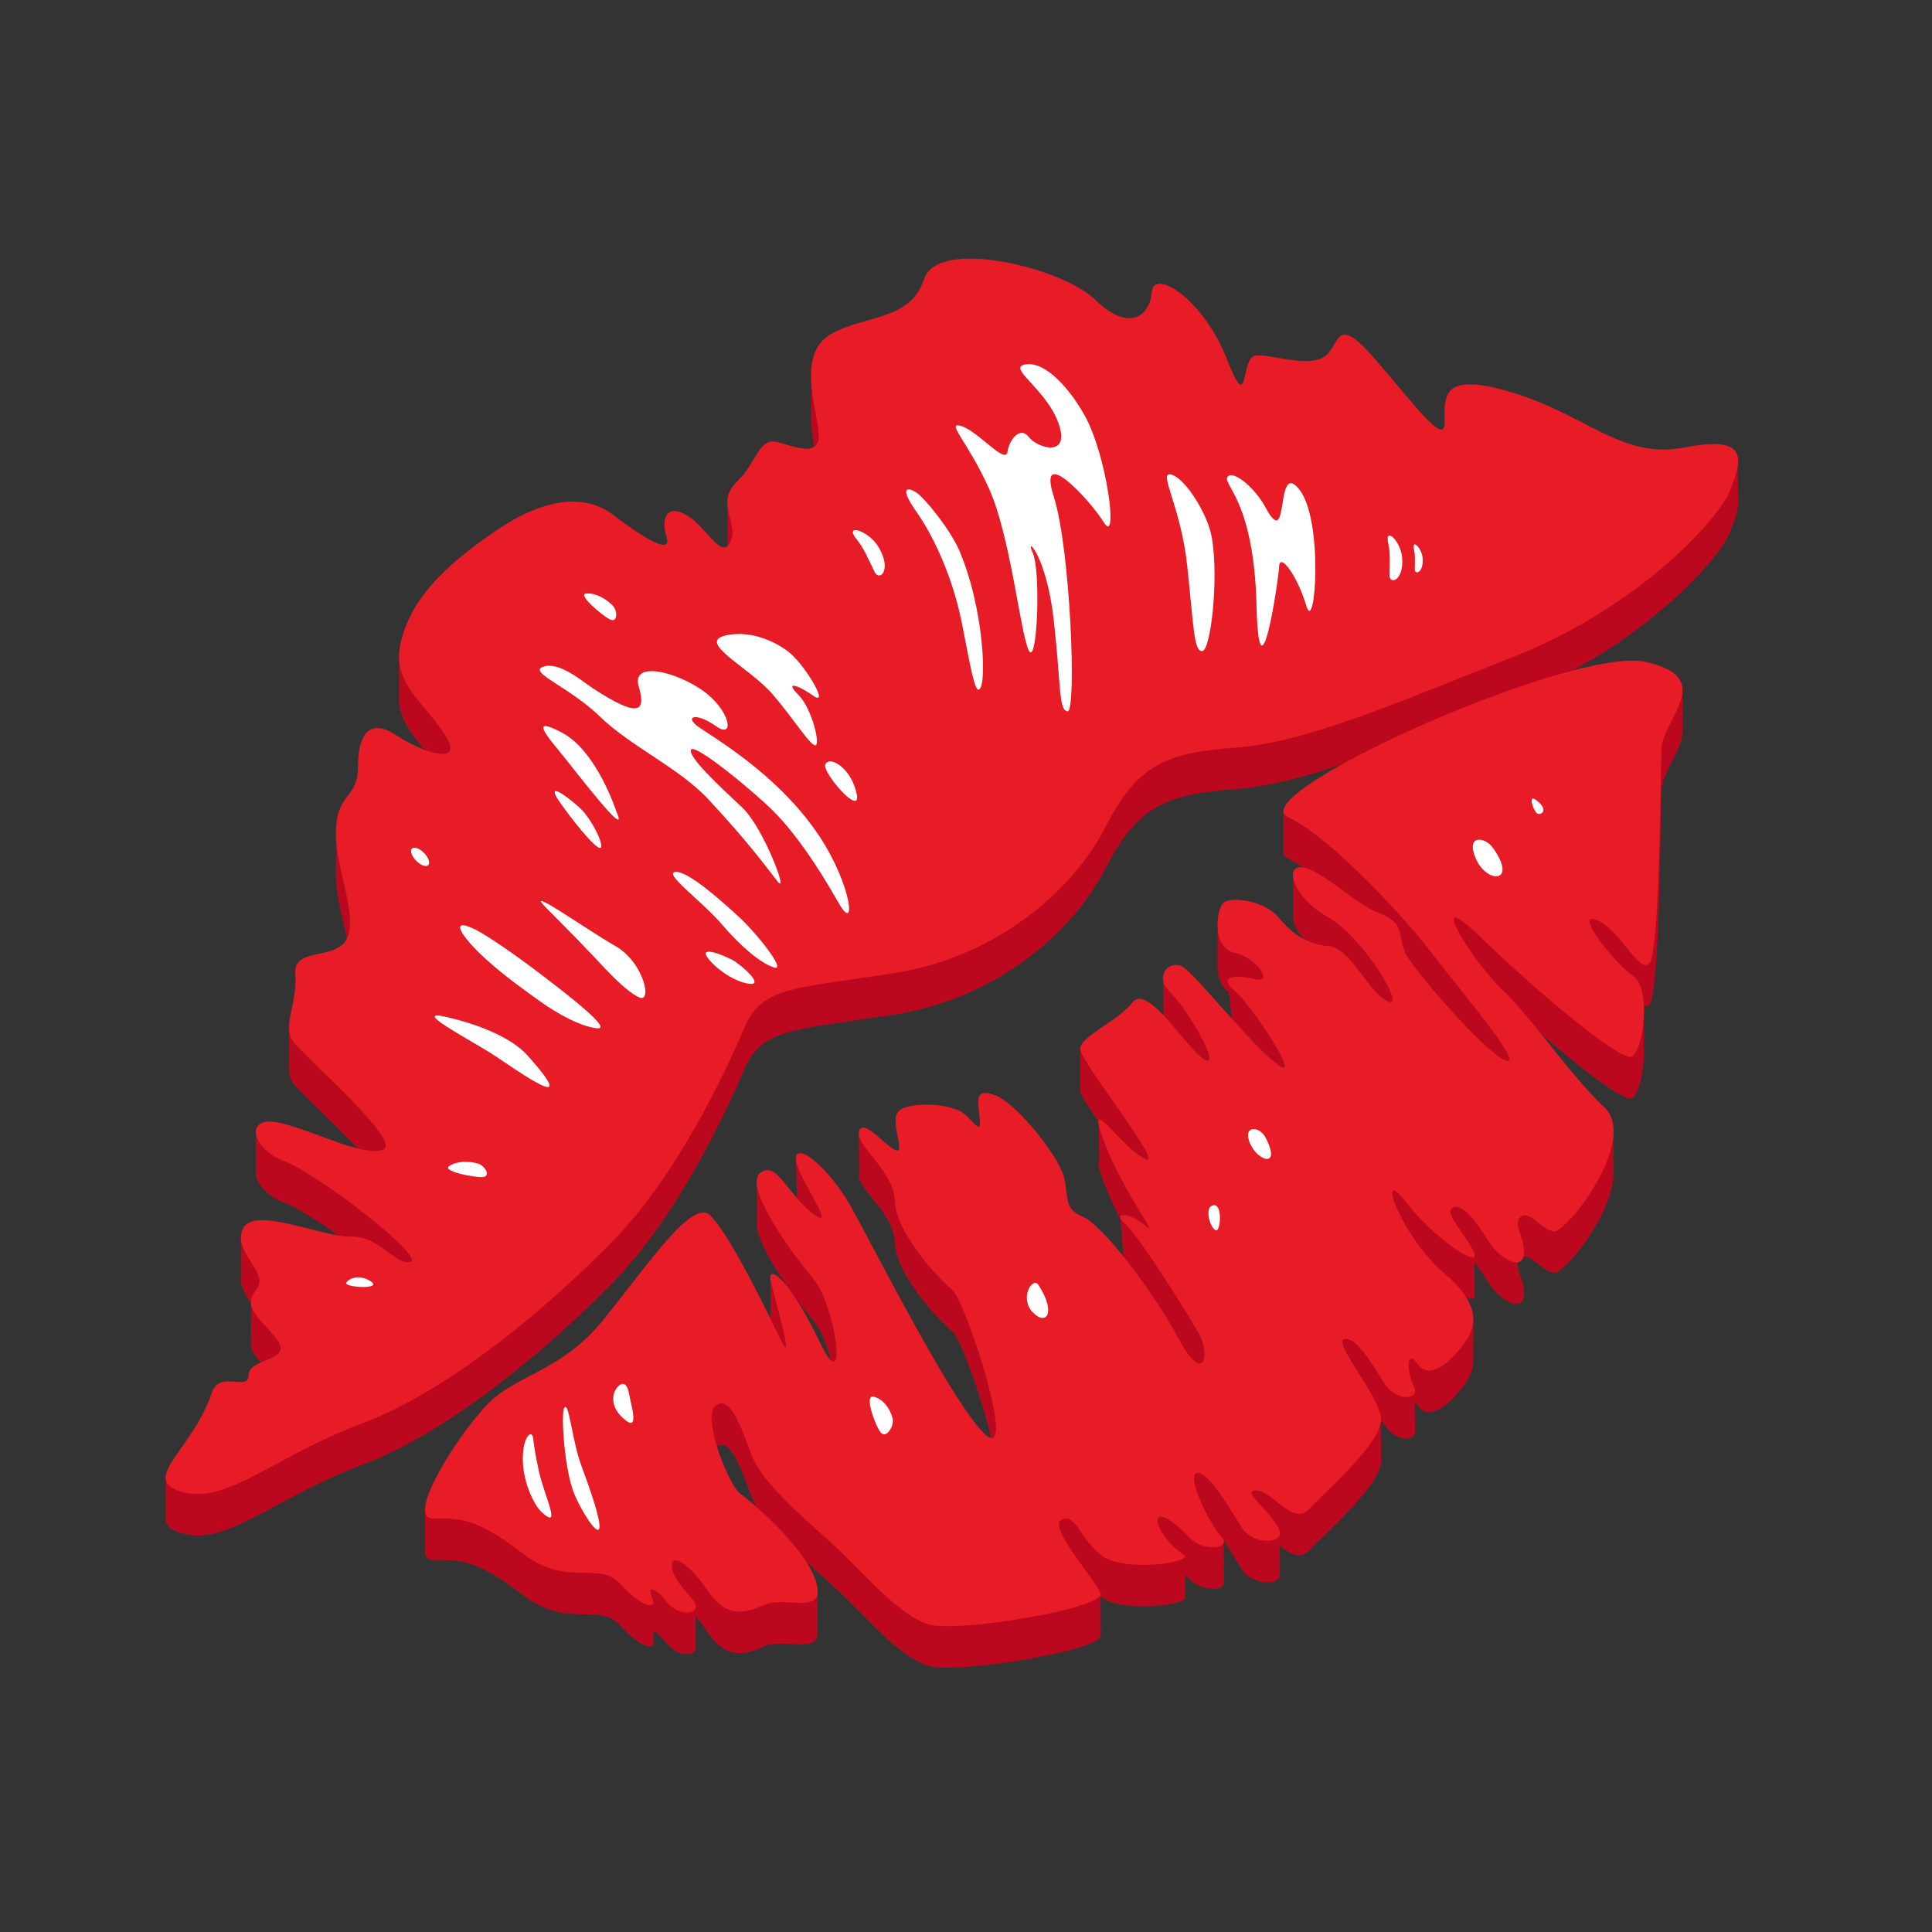 <svg xmlns="http://www.w3.org/2000/svg" viewBox="0 0 512 512" width="512" height="512" style="width: 100%; height: 100%; transform: translate3d(0,0,0);" preserveAspectRatio="xMidYMid meet"><rect x="0" y="0" width="512" height="512" fill="#333333" stroke="none"/><defs><clipPath id="__lottie_element_4425"><rect width="512" height="512" x="0" y="0"></rect></clipPath></defs><g clip-path="url(#__lottie_element_4425)"><g style="display: block;" transform="matrix(0,0,0,0,488,424)" opacity="1"><g opacity="1" transform="matrix(1,0,0,1,0,0)"><g opacity="1" transform="matrix(1,0,0,1,0,0)"><g opacity="1" transform="matrix(1,0,0,1,0,0)"><path fill="rgb(188,8,30)" fill-opacity="1" d=" M202.783,-118.013 C202.783,-118.013 202.673,-127.223 202.673,-127.223 C202.673,-127.223 202.643,-129.793 202.643,-129.793 C202.643,-129.793 202.643,-129.843 202.643,-129.843 C202.643,-129.843 202.633,-129.843 202.633,-129.843 C202.633,-129.843 183.833,-120.603 183.833,-120.603 C170.233,-120.213 161.393,-129.863 143.883,-135.383 C124.343,-141.563 124.853,-135.043 125.023,-128.013 C125.203,-120.983 116.803,-132.813 106.173,-144.983 C95.543,-157.163 97.423,-147.563 92.803,-144.983 C88.173,-142.413 79.253,-145.843 74.973,-145.503 C70.683,-145.163 73.423,-128.873 67.253,-144.643 C61.083,-160.413 47.883,-168.813 47.373,-162.303 C46.853,-155.783 41.203,-151.673 32.453,-160.243 C23.713,-168.813 -9.377,-176.873 -12.977,-165.733 C-16.577,-154.583 -28.747,-156.303 -37.657,-151.163 C-37.697,-151.143 -37.727,-151.113 -37.757,-151.093 C-37.757,-151.093 -42.787,-153.513 -42.787,-153.513 C-42.787,-153.513 -42.787,-153.463 -42.787,-153.463 C-42.787,-153.463 -42.827,-148.873 -42.827,-148.873 C-42.487,-144.213 -41.237,-139.473 -40.917,-136.273 C-40.697,-134.113 -41.177,-132.913 -42.097,-132.313 C-41.697,-130.023 -41.257,-127.883 -41.017,-126.113 C-41.017,-126.113 -47.697,-121.403 -47.697,-121.403 C-49.027,-121.743 -50.407,-122.183 -51.717,-122.533 C-54.867,-123.373 -56.157,-121.243 -57.977,-118.223 C-57.977,-118.223 -65.097,-117.373 -65.097,-117.373 C-65.027,-113.843 -62.767,-110.413 -64.267,-107.133 C-64.517,-106.583 -64.787,-106.203 -65.077,-105.953 C-65.007,-104.773 -64.707,-103.603 -64.417,-102.453 C-64.417,-102.453 -68.967,-96.623 -68.967,-96.623 C-70.827,-98.543 -73.037,-101.403 -75.547,-102.983 C-80.667,-106.233 -82.897,-103.013 -81.217,-97.393 C-81.217,-97.393 -89.137,-98.803 -89.137,-98.803 C-91.417,-100.313 -93.727,-102.023 -95.427,-103.333 C-100.577,-107.273 -110.347,-109.843 -125.947,-99.383 C-137.207,-91.833 -144.337,-85.003 -148.347,-77.853 C-148.347,-77.853 -152.067,-77.513 -152.067,-77.513 C-152.067,-77.513 -152.077,-77.513 -152.077,-77.513 C-152.077,-77.513 -152.077,-75.943 -152.077,-75.943 C-151.677,-68.403 -145.257,-63.933 -140.177,-56.383 C-136.107,-50.333 -140.077,-50.053 -145.307,-51.993 C-143.817,-50.213 -142.247,-48.343 -140.757,-46.233 C-140.757,-46.233 -146.797,-41.593 -146.797,-41.593 C-148.857,-42.473 -150.997,-43.633 -152.857,-44.873 C-160.057,-49.673 -162.977,-44.873 -162.977,-36.473 C-162.977,-34.503 -163.267,-33.083 -163.727,-31.953 C-163.727,-31.953 -168.797,-31.183 -168.797,-31.183 C-168.797,-31.183 -168.797,-28.693 -168.797,-28.693 C-168.387,-19.663 -163.667,-9.493 -165.547,-2.903 C-165.637,-2.573 -165.757,-2.263 -165.907,-1.983 C-165.147,1.787 -164.737,5.277 -165.547,8.097 C-167.597,15.297 -180.287,10.837 -179.597,18.387 C-179.507,19.397 -179.507,20.377 -179.567,21.337 C-179.567,21.337 -181.237,21.807 -181.237,21.807 C-181.237,21.807 -181.237,22.107 -181.237,22.107 C-181.237,22.107 -181.237,22.107 -181.237,22.117 C-181.157,23.317 -180.837,24.417 -180.117,25.387 C-177.027,29.497 -150.627,52.297 -156.457,54.017 C-158.157,54.517 -160.417,54.287 -162.987,53.657 C-161.657,55.067 -160.427,56.437 -159.357,57.707 C-159.357,57.707 -158.947,59.197 -158.947,59.197 C-158.947,59.197 -176.897,52.297 -176.897,52.297 C-176.897,52.297 -190.037,49.127 -190.037,49.127 C-190.037,49.127 -190.037,49.437 -190.037,49.437 C-189.927,51.897 -187.177,55.267 -182.347,57.097 C-173.257,60.527 -144.977,82.637 -149.087,83.667 C-153.197,84.697 -157.147,76.817 -164.857,76.987 C-165.827,77.007 -166.957,76.897 -168.197,76.697 C-166.917,77.607 -165.627,78.557 -164.347,79.517 C-164.347,79.517 -164.297,79.987 -164.297,79.987 C-164.297,79.987 -193.897,76.177 -193.897,76.177 C-193.897,76.177 -193.907,76.177 -193.907,76.177 C-193.907,76.177 -193.907,76.207 -193.907,76.207 C-193.907,76.217 -193.907,76.217 -193.907,76.227 C-193.907,76.227 -193.907,78.397 -193.907,78.397 C-193.017,83.117 -186.977,87.307 -189.887,91.037 C-190.977,92.437 -191.407,93.607 -191.327,94.717 C-191.167,97.287 -188.337,99.587 -184.747,103.897 C-181.387,107.927 -185.477,108.887 -188.727,110.357 C-187.627,111.627 -186.257,113.087 -184.747,114.897 C-179.597,121.067 -191.947,120.037 -191.947,124.667 C-191.947,129.297 -199.657,123.127 -201.747,129.457 C-203.067,133.437 -205.047,136.917 -207.037,139.947 C-207.037,139.947 -213.927,141.287 -213.927,141.287 C-213.927,141.297 -213.927,141.297 -213.927,141.307 C-213.927,141.307 -213.927,151.447 -213.927,151.447 C-213.927,151.447 -213.917,151.447 -213.917,151.447 C-214.147,153.327 -212.977,154.717 -209.427,155.697 C-197.597,158.957 -185.257,146.267 -161.947,137.527 C-138.627,128.787 -112.397,106.497 -95.427,89.187 C-78.457,71.867 -65.597,44.437 -60.797,33.127 C-55.997,21.817 -48.977,22.497 -21.197,18.217 C6.573,13.927 26.623,-3.903 35.203,-20.703 C43.773,-37.503 51.653,-40.243 69.823,-41.613 C78.063,-42.233 87.213,-44.583 97.823,-48.173 C105.913,-50.923 114.863,-54.393 124.893,-58.373 C124.893,-58.373 127.813,-51.303 127.813,-51.303 C116.333,-46.613 105.153,-41.323 96.743,-36.573 C96.743,-36.573 82.283,-35.643 82.283,-35.643 C82.313,-35.043 82.683,-34.553 83.453,-34.183 C95.803,-28.273 116.373,-5.133 121.513,1.777 C126.653,8.697 146.453,31.897 141.313,30.357 C136.173,28.817 116.123,5.637 114.573,1.777 C112.343,-3.763 114.573,-5.903 107.623,-8.733 C100.683,-11.563 92.973,-19.783 87.573,-20.813 C88.433,-20.233 89.313,-19.613 90.213,-18.943 C90.213,-18.943 90.313,-18.673 90.313,-18.673 C90.313,-18.673 84.833,-19.013 84.833,-19.013 C84.833,-19.013 84.833,-18.163 84.833,-18.163 C85.273,-15.303 88.423,-10.803 94.003,-7.703 C103.253,-2.563 115.083,16.987 109.943,14.667 C104.803,12.357 100.173,0.527 94.253,-0.003 C91.693,-0.223 89.533,-0.873 87.603,-1.903 C87.903,-1.533 88.233,-1.163 88.593,-0.803 C88.593,-0.803 84.913,5.417 84.913,5.417 C84.913,5.417 69.743,-4.443 69.743,-4.443 C69.743,-4.443 64.823,-5.903 64.823,-5.903 C64.823,-5.903 64.823,-5.673 64.823,-5.673 C64.823,-2.423 65.933,1.067 69.313,1.777 C75.223,3.037 79.853,10.037 74.713,8.757 C69.573,7.467 64.683,7.987 69.313,11.837 C73.943,15.697 88.083,37.297 80.373,31.127 C77.133,28.547 72.813,23.917 68.643,19.287 C68.643,19.287 68.633,19.287 68.633,19.287 C68.633,19.287 68.613,19.297 68.613,19.297 C68.123,19.427 67.763,19.627 67.593,19.917 C67.593,19.917 66.273,20.717 66.273,20.717 C66.273,20.717 54.353,12.137 54.353,12.137 C54.353,12.137 50.343,8.587 50.343,8.587 C50.333,8.627 50.343,8.667 50.343,8.707 C50.413,9.817 51.003,11.087 52.343,12.357 C56.973,16.727 65.973,32.667 61.373,30.097 C58.843,28.677 54.543,22.637 50.513,18.367 C50.513,18.367 48.653,23.027 48.653,23.027 C48.653,23.027 28.423,27.267 28.423,27.267 C28.423,30.617 51.823,59.667 45.403,56.327 C40.233,53.637 33.233,43.467 33.233,46.537 C33.253,46.577 33.283,46.617 33.313,46.657 C33.313,46.657 33.323,47.317 33.323,47.317 C33.493,48.187 33.903,49.517 34.603,51.437 C39.483,64.817 49.773,77.667 45.653,74.067 C41.543,70.467 36.653,70.467 40.253,73.557 C43.853,76.637 56.453,96.697 59.803,102.617 C63.143,108.527 61.083,116.497 54.403,103.897 C50.753,97.017 45.103,88.747 39.913,82.307 C39.353,82.317 39.013,82.497 39.013,82.857 C39.013,83.067 39.133,83.337 39.383,83.667 C39.383,83.667 36.993,89.827 36.993,89.827 C33.863,86.227 31.103,83.627 29.363,82.857 C24.383,80.637 25.343,78.897 24.313,72.987 C23.283,67.067 11.453,52.667 6.093,50.617 C0.733,48.557 1.173,51.387 1.683,55.757 C2.203,60.127 1.683,59.617 -1.657,56.017 C-4.997,52.417 -17.087,52.157 -19.657,54.727 C-19.997,55.067 -20.207,55.517 -20.337,56.027 C-20.337,56.027 -21.397,55.877 -21.397,55.877 C-21.397,55.877 -30.247,49.447 -30.247,49.447 C-30.247,49.447 -30.257,49.437 -30.257,49.437 C-30.257,49.437 -30.257,49.527 -30.257,49.527 C-30.257,49.527 -30.247,49.947 -30.247,49.947 C-29.877,53.867 -20.927,59.977 -20.687,67.637 C-20.427,75.867 -9.377,87.957 -5.587,91.037 C-2.047,93.927 10.003,131.227 4.813,130.367 C5.393,132.897 5.813,135.177 5.993,137.007 C5.993,137.007 0.253,137.007 0.253,137.007 C-6.207,128.587 -16.237,110.167 -23.747,96.087 C-23.747,96.087 -23.447,95.477 -23.447,95.477 C-23.447,95.477 -24.527,94.607 -24.527,94.607 C-27.877,88.327 -30.647,83.047 -32.257,80.187 C-33.047,78.777 -33.887,77.427 -34.757,76.167 C-34.757,76.167 -43.127,60.507 -43.127,60.507 C-43.127,60.507 -46.917,56.327 -46.917,56.327 C-46.917,60.957 -35.347,76.127 -42.287,70.987 C-44.027,69.697 -45.507,68.147 -46.817,66.617 C-46.887,66.807 -46.917,67.047 -46.917,67.327 C-46.917,67.837 -46.767,68.477 -46.527,69.207 C-46.527,69.207 -53.597,63.297 -53.597,63.297 C-53.597,63.297 -57.317,62.317 -57.317,62.317 C-57.317,62.317 -57.327,62.317 -57.327,62.317 C-57.327,62.317 -57.327,62.537 -57.327,62.537 C-57.297,68.607 -47.337,82.267 -42.287,88.217 C-37.387,93.967 -34.077,112.967 -37.627,109.797 C-37.097,111.717 -36.697,113.627 -36.447,115.317 C-36.447,115.317 -42.277,112.557 -42.277,112.557 C-44.207,108.787 -45.977,105.807 -47.527,103.547 C-47.527,103.547 -50.967,91.487 -50.967,91.487 C-50.967,91.487 -53.677,87.427 -53.677,87.427 C-53.677,87.427 -53.677,88.297 -53.677,88.297 C-53.657,88.427 -53.627,88.577 -53.597,88.727 C-52.577,93.357 -46.917,112.637 -51.027,104.157 C-51.767,102.637 -52.677,100.757 -53.707,98.657 C-53.717,98.707 -53.717,98.757 -53.717,98.817 C-53.717,98.977 -53.707,99.167 -53.667,99.377 C-53.667,99.377 -53.667,101.387 -53.667,101.387 C-53.667,101.387 -57.337,102.457 -57.337,102.457 C-61.667,94.037 -66.717,85.007 -69.797,82.237 C-74.687,77.867 -87.547,97.417 -98.347,110.527 C-101.187,113.987 -104.107,116.597 -106.997,118.717 C-106.997,118.717 -122.197,123.887 -122.197,123.887 C-122.197,123.887 -129.047,132.827 -129.047,132.827 C-131.587,135.527 -134.847,139.767 -137.777,144.217 C-137.777,144.217 -139.937,147.037 -139.937,147.037 C-139.937,147.037 -145.207,149.217 -145.207,149.217 C-145.207,149.217 -145.207,149.307 -145.207,149.307 C-145.207,149.307 -145.157,159.627 -145.157,159.627 C-145.207,160.097 -145.207,160.517 -145.157,160.897 C-145.157,160.897 -145.157,160.987 -145.157,160.987 C-145.157,160.987 -145.137,160.987 -145.137,160.987 C-144.947,162.117 -144.237,162.767 -142.827,162.727 C-134.597,162.467 -130.487,163.497 -118.917,172.237 C-107.347,180.987 -99.117,173.787 -93.437,180.067 C-88.617,185.387 -84.977,186.587 -84.757,184.947 C-84.757,184.947 -84.747,184.957 -84.747,184.957 C-84.747,184.957 -84.747,181.487 -84.747,181.487 C-84.057,181.727 -82.847,182.767 -81.117,184.837 C-77.977,188.607 -73.637,188.117 -73.467,186.117 C-73.467,186.117 -73.487,177.677 -73.487,177.677 C-72.507,178.787 -71.477,180.107 -70.427,181.667 C-65.657,188.777 -61.057,188.187 -55.397,185.617 C-50.377,183.327 -41.307,187.527 -41.137,182.197 C-41.137,182.197 -41.137,182.127 -41.137,182.127 C-41.137,182.017 -41.127,181.897 -41.137,181.767 C-41.137,181.767 -41.197,171.817 -41.197,171.817 C-41.197,171.817 -62.907,154.717 -62.907,154.717 C-66.307,149.757 -71.407,135.597 -68.297,132.897 C-68.157,132.767 -68.007,132.667 -67.867,132.567 C-64.497,130.417 -61.707,137.607 -58.747,145.707 C-58.387,146.687 -57.887,147.707 -57.247,148.747 C-54.417,153.467 -49.117,158.687 -44.187,163.177 C-40.867,166.227 -37.717,168.937 -35.597,170.957 C-27.477,178.737 -19.397,188.437 -11.687,190.757 C-4.117,193.027 33.893,186.637 33.863,182.747 C33.863,182.747 33.863,182.717 33.863,182.717 C33.863,182.707 33.863,182.707 33.863,182.697 C33.863,182.697 33.833,172.287 33.833,172.287 C33.913,172.357 33.993,172.427 34.083,172.497 C39.473,176.717 55.953,174.747 56.163,172.767 C56.163,172.767 56.173,166.517 56.173,166.517 C56.623,166.957 57.063,167.417 57.483,167.867 C60.323,170.927 66.673,171.017 66.493,168.777 C66.493,168.777 66.483,158.037 66.483,158.037 C66.483,158.037 66.483,157.987 66.483,157.987 C66.483,157.987 63.103,154.557 63.103,154.557 C63.103,154.557 63.553,153.587 63.553,153.587 C63.803,153.887 64.053,154.197 64.303,154.527 C64.323,154.557 64.343,154.587 64.353,154.607 C64.663,154.997 64.963,155.407 65.263,155.827 C65.663,156.387 66.063,156.967 66.453,157.557 C68.293,160.317 70.043,163.307 71.373,165.297 C74.033,169.297 81.113,169.647 81.333,166.677 C81.333,166.677 81.333,166.427 81.333,166.427 C81.333,166.427 81.323,158.897 81.323,158.897 C83.983,160.987 86.673,162.747 89.113,160.157 C93.393,155.627 108.263,142.717 108.163,136.387 C108.163,136.387 108.053,126.497 108.053,126.497 C108.053,126.497 108.053,126.457 108.053,126.457 C108.053,126.457 101.173,122.537 101.173,122.537 C100.853,122.017 100.533,121.507 100.243,121.017 C100.243,121.017 103.973,119.187 103.973,119.187 C105.393,121.077 106.833,123.367 108.173,125.527 C108.423,125.937 108.673,126.337 108.913,126.727 C111.753,131.317 116.813,131.257 117.163,129.077 C117.163,129.077 117.173,129.087 117.173,129.087 C117.173,129.087 117.173,129.007 117.173,129.007 C117.183,128.907 117.183,128.797 117.173,128.687 C117.173,128.687 117.083,120.847 117.083,120.847 C117.323,121.087 117.603,121.407 117.913,121.837 C121.253,126.467 127.173,120.297 129.483,117.217 C130.593,115.737 132.333,113.557 132.573,110.587 C132.573,110.587 132.573,110.577 132.573,110.577 C132.613,110.167 132.613,109.747 132.583,109.307 C132.583,109.307 132.603,99.227 132.603,99.227 C132.603,99.217 132.613,99.207 132.603,99.187 C132.603,99.187 126.243,98.927 126.243,98.927 C125.883,98.597 125.513,98.267 125.113,97.927 C124.433,97.347 123.763,96.727 123.113,96.097 C123.113,96.097 125.113,90.787 125.113,90.787 C125.113,90.787 128.303,91.587 128.303,91.587 C129.183,92.167 129.963,92.627 130.633,92.947 C132.223,93.717 133.153,93.737 132.973,92.777 C132.973,92.777 132.923,83.857 132.923,83.857 C134.163,85.397 135.383,87.207 136.423,88.927 C139.253,93.557 145.173,97.157 145.943,93.037 C146.603,89.517 143.873,86.007 144.483,83.787 C144.583,83.407 144.773,83.067 145.103,82.777 C145.343,82.557 145.603,82.427 145.863,82.367 C148.043,81.857 150.933,86.157 153.913,86.617 C156.633,87.027 169.883,70.797 169.773,60.007 C169.773,60.007 169.753,49.767 169.753,49.767 C169.753,49.767 169.753,48.347 169.753,48.347 C169.753,48.347 164.633,51.037 164.633,51.037 C163.933,50.297 163.223,49.537 162.513,48.747 C162.513,48.747 147.653,26.497 147.653,26.497 C147.653,26.497 147.473,20.607 147.473,20.607 C148.543,21.557 149.613,22.497 150.673,23.407 C162.013,33.227 172.403,41.017 174.483,40.327 C176.073,39.797 177.453,35.037 177.753,30.087 C177.753,30.087 177.763,30.087 177.763,30.087 C177.763,30.087 177.763,30.067 177.763,30.067 C177.833,28.877 177.843,27.687 177.773,26.537 C177.773,26.537 177.803,18.177 177.803,18.177 C177.813,17.997 177.813,17.827 177.813,17.647 C177.813,17.647 177.813,16.637 177.813,16.637 C177.813,16.637 173.483,17.797 173.483,17.797 C172.813,17.207 172.073,16.497 171.323,15.727 C171.323,15.727 171.903,9.817 171.903,9.817 C174.233,12.607 176.253,15.397 177.793,15.927 C178.403,16.147 178.923,16.007 179.373,15.387 C181.943,11.787 182.203,-33.213 182.453,-41.183 C182.613,-45.953 187.903,-51.813 188.023,-56.643 C188.023,-56.643 188.033,-67.803 188.033,-67.803 C188.033,-67.813 188.033,-67.813 188.033,-67.823 C188.033,-67.823 188.033,-68.303 188.033,-68.303 C188.033,-68.303 188.013,-68.293 188.013,-68.293 C188.013,-68.293 180.253,-63.793 180.253,-63.793 C179.573,-63.983 178.873,-64.163 178.083,-64.333 C174.053,-65.193 167.033,-64.143 158.573,-61.913 C158.573,-61.913 151.003,-64.103 151.003,-64.103 C151.003,-64.103 152.973,-69.943 152.973,-69.943 C155.003,-70.923 156.973,-71.943 158.893,-73.003 C182.953,-86.103 198.103,-103.353 200.623,-109.673 C201.923,-112.923 202.933,-115.823 202.773,-118.003 C202.773,-118.003 202.783,-118.013 202.783,-118.013z"></path></g><g opacity="1" transform="matrix(1,0,0,1,0,0)"><path fill="rgb(188,8,30)" fill-opacity="1" d=" M35.053,49.177 C36.603,51.417 38.253,53.757 39.813,56.007 C39.813,56.007 40.003,57.807 40.003,57.807 C40.003,57.807 35.053,49.177 35.053,49.177z"></path></g><g opacity="1" transform="matrix(1,0,0,1,0,0)"><path fill="rgb(188,8,30)" fill-opacity="1" d=" M-42.287,81.987 C-44.687,80.207 -46.597,77.937 -48.247,75.877 C-48.247,75.877 -47.557,76.127 -47.557,76.127 C-47.557,76.127 -40.207,82.027 -40.207,82.027 C-39.807,83.247 -40.247,83.497 -42.287,81.987z"></path></g></g><g opacity="1" transform="matrix(1,0,0,1,0,0)"><g opacity="1" transform="matrix(1,0,0,1,0,0)"><path fill="rgb(188,8,30)" fill-opacity="1" d=" M141.313,30.357 C136.173,28.817 116.123,5.637 114.573,1.777 C112.343,-3.763 114.573,-5.903 107.623,-8.733 C100.683,-11.563 92.973,-19.783 87.573,-20.813 C87.573,-20.813 87.563,-20.813 87.563,-20.813 C86.113,-21.763 84.743,-22.573 83.453,-23.183 C82.653,-23.573 82.283,-24.103 82.283,-24.763 C82.283,-24.763 82.273,-24.763 82.273,-24.763 C82.273,-24.763 82.273,-35.643 82.273,-35.643 C82.273,-35.643 82.283,-35.643 82.283,-35.643 C82.313,-35.043 82.683,-34.553 83.453,-34.183 C95.803,-28.273 116.373,-5.133 121.513,1.777 C126.653,8.697 146.453,31.897 141.313,30.357z"></path></g><g opacity="1" transform="matrix(1,0,0,1,0,0)"><path fill="rgb(188,8,30)" fill-opacity="1" d=" M109.943,14.667 C104.803,12.357 100.173,0.527 94.253,-0.003 C91.693,-0.223 89.533,-0.873 87.603,-1.903 C85.483,-4.423 84.523,-6.903 84.833,-8.413 C84.833,-8.413 84.833,-18.163 84.833,-18.163 C85.273,-15.303 88.423,-10.803 94.003,-7.703 C103.253,-2.563 115.083,16.987 109.943,14.667z"></path></g><g opacity="1" transform="matrix(1,0,0,1,0,0)"><path fill="rgb(188,8,30)" fill-opacity="1" d=" M80.373,31.127 C77.133,28.547 72.813,23.917 68.643,19.287 C68.643,19.287 67.823,12.187 67.823,12.187 C65.763,10.977 64.943,8.417 64.843,5.887 C64.843,5.887 64.833,5.887 64.833,5.887 C64.833,5.887 64.833,5.067 64.833,5.067 C64.833,5.067 64.823,-5.673 64.823,-5.673 C64.823,-2.423 65.933,1.067 69.313,1.777 C75.223,3.037 79.853,10.037 74.713,8.757 C69.573,7.467 64.683,7.987 69.313,11.837 C73.943,15.697 88.083,37.297 80.373,31.127z"></path></g><g opacity="1" transform="matrix(1,0,0,1,0,0)"><path fill="rgb(188,8,30)" fill-opacity="1" d=" M61.373,30.097 C58.843,28.677 54.543,22.637 50.513,18.367 C50.513,18.367 50.513,18.367 50.513,18.357 C50.513,18.357 50.343,8.707 50.343,8.707 C50.413,9.817 51.003,11.087 52.343,12.357 C56.973,16.727 65.973,32.667 61.373,30.097z"></path></g><g opacity="1" transform="matrix(1,0,0,1,0,0)"><path fill="rgb(188,8,30)" fill-opacity="1" d=" M45.403,56.327 C40.233,53.637 33.233,43.467 33.233,46.537 C30.493,42.527 28.423,39.267 28.423,38.267 C28.423,38.267 28.423,27.267 28.423,27.267 C28.423,30.617 51.823,59.667 45.403,56.327z"></path></g><g opacity="1" transform="matrix(1,0,0,1,0,0)"><path fill="rgb(188,8,30)" fill-opacity="1" d=" M54.403,103.897 C50.753,97.017 45.103,88.747 39.913,82.307 C39.913,82.297 39.913,82.297 39.913,82.297 C39.913,82.297 39.053,72.287 39.053,72.287 C37.433,69.217 35.843,65.847 34.603,62.437 C33.193,58.587 32.963,57.087 33.493,56.987 C33.493,56.987 33.493,56.977 33.493,56.977 C33.493,56.977 33.323,47.317 33.323,47.317 C33.493,48.187 33.903,49.517 34.603,51.437 C39.483,64.817 49.773,77.667 45.653,74.067 C41.543,70.467 36.653,70.467 40.253,73.557 C43.853,76.637 56.453,96.697 59.803,102.617 C63.143,108.527 61.083,116.497 54.403,103.897z"></path></g><g opacity="1" transform="matrix(1,0,0,1,0,0)"><path fill="rgb(188,8,30)" fill-opacity="1" d=" M4.813,130.367 C2.273,119.377 -3.347,103.857 -5.587,102.037 C-9.377,98.957 -20.427,86.867 -20.687,78.637 C-20.947,70.417 -31.227,63.987 -30.197,60.127 C-30.157,59.967 -30.107,59.837 -30.047,59.717 C-30.047,59.717 -30.247,49.947 -30.247,49.947 C-29.877,53.867 -20.927,59.977 -20.687,67.637 C-20.427,75.867 -9.377,87.957 -5.587,91.037 C-2.047,93.927 10.003,131.227 4.813,130.367z"></path></g><g opacity="1" transform="matrix(1,0,0,1,0,0)"><path fill="rgb(188,8,30)" fill-opacity="1" d=" M-42.287,70.987 C-44.027,69.697 -45.507,68.147 -46.817,66.617 C-46.777,66.477 -46.717,66.347 -46.637,66.247 C-46.637,66.247 -46.917,56.327 -46.917,56.327 C-46.917,60.957 -35.347,76.127 -42.287,70.987z"></path></g><g opacity="1" transform="matrix(1,0,0,1,0,0)"><path fill="rgb(188,8,30)" fill-opacity="1" d=" M-37.627,109.797 C-38.727,105.657 -40.387,101.447 -42.287,99.217 C-43.847,97.387 -45.867,94.827 -47.917,91.987 C-48.047,91.807 -48.167,91.637 -48.277,91.477 C-52.787,85.157 -57.327,77.597 -57.327,73.507 C-57.327,73.197 -57.307,72.897 -57.247,72.627 C-57.247,72.627 -57.327,62.537 -57.327,62.537 C-57.297,68.607 -47.337,82.267 -42.287,88.217 C-37.387,93.967 -34.077,112.967 -37.627,109.797z"></path></g><g opacity="1" transform="matrix(1,0,0,1,0,0)"><path fill="rgb(188,8,30)" fill-opacity="1" d=" M-51.027,104.157 C-51.767,102.637 -52.677,100.757 -53.707,98.657 C-53.707,98.557 -53.697,98.467 -53.667,98.387 C-53.667,98.387 -53.677,88.297 -53.677,88.297 C-53.657,88.427 -53.627,88.577 -53.597,88.727 C-52.577,93.357 -46.917,112.637 -51.027,104.157z"></path></g></g><g opacity="1" transform="matrix(1,0,0,1,0,0)"><g opacity="1" transform="matrix(1,0,0,1,0,0)"><path fill="rgb(188,8,30)" fill-opacity="1" d=" M-188.727,110.357 C-190.287,108.547 -191.287,107.117 -191.327,105.577 C-191.327,105.577 -191.337,105.577 -191.337,105.577 C-191.337,105.577 -191.327,94.717 -191.327,94.717 C-191.167,97.287 -188.337,99.587 -184.747,103.897 C-181.387,107.927 -185.477,108.887 -188.727,110.357z"></path></g><g opacity="1" transform="matrix(1,0,0,1,0,0)"><path fill="rgb(188,8,30)" fill-opacity="1" d=" M-189.887,91.037 C-190.977,92.437 -191.407,93.607 -191.327,94.717 C-192.627,92.677 -194.017,90.527 -194.017,88.257 C-194.017,87.907 -193.987,87.537 -193.907,87.177 C-193.907,87.177 -193.907,78.397 -193.907,78.397 C-193.017,83.117 -186.977,87.307 -189.887,91.037z"></path></g><g opacity="1" transform="matrix(1,0,0,1,0,0)"><path fill="rgb(188,8,30)" fill-opacity="1" d=" M-149.087,83.667 C-153.197,84.697 -157.147,76.817 -164.857,76.987 C-165.827,77.007 -166.957,76.897 -168.197,76.697 C-173.787,72.697 -179.207,69.287 -182.347,68.097 C-184.807,67.167 -186.727,65.837 -188.027,64.427 C-189.337,63.027 -190.027,61.547 -190.037,60.317 C-190.037,60.317 -190.037,49.437 -190.037,49.437 C-189.927,51.897 -187.177,55.267 -182.347,57.097 C-173.257,60.527 -144.977,82.637 -149.087,83.667z"></path></g><g opacity="1" transform="matrix(1,0,0,1,0,0)"><path fill="rgb(188,8,30)" fill-opacity="1" d=" M-156.457,54.017 C-158.157,54.517 -160.417,54.287 -162.987,53.657 C-169.557,46.667 -178.407,38.667 -180.117,36.387 C-180.757,35.537 -181.067,34.587 -181.177,33.547 C-181.177,33.547 -181.187,33.547 -181.187,33.547 C-181.187,33.547 -181.187,33.437 -181.187,33.437 C-181.247,32.857 -181.247,32.257 -181.197,31.627 C-181.197,31.627 -181.237,22.117 -181.237,22.117 C-181.157,23.317 -180.837,24.417 -180.117,25.387 C-177.027,29.497 -150.627,52.297 -156.457,54.017z"></path></g><g opacity="1" transform="matrix(1,0,0,1,0,0)"><path fill="rgb(188,8,30)" fill-opacity="1" d=" M-145.307,-51.993 C-148.967,-56.373 -152.107,-60.213 -152.107,-65.693 C-152.107,-65.983 -152.097,-66.283 -152.077,-66.583 C-152.077,-66.583 -152.077,-75.943 -152.077,-75.943 C-151.677,-68.403 -145.257,-63.933 -140.177,-56.383 C-136.107,-50.333 -140.077,-50.053 -145.307,-51.993z"></path></g><g opacity="1" transform="matrix(1,0,0,1,0,0)"><path fill="rgb(188,8,30)" fill-opacity="1" d=" M-165.547,-2.903 C-165.637,-2.573 -165.757,-2.263 -165.907,-1.983 C-167.087,-7.823 -169.117,-14.353 -168.797,-20.183 C-168.797,-20.183 -168.797,-28.693 -168.797,-28.693 C-168.387,-19.663 -163.667,-9.493 -165.547,-2.903z"></path></g><g opacity="1" transform="matrix(1,0,0,1,0,0)"><path fill="rgb(188,8,30)" fill-opacity="1" d=" M-42.097,-132.313 C-42.537,-134.823 -42.917,-137.513 -42.917,-140.103 C-42.917,-140.293 -42.907,-140.473 -42.907,-140.653 C-42.907,-140.653 -42.827,-148.873 -42.827,-148.873 C-42.487,-144.213 -41.237,-139.473 -40.917,-136.273 C-40.697,-134.113 -41.177,-132.913 -42.097,-132.313z"></path></g><g opacity="1" transform="matrix(1,0,0,1,0,0)"><path fill="rgb(188,8,30)" fill-opacity="1" d=" M-64.267,-107.133 C-64.517,-106.583 -64.787,-106.203 -65.077,-105.953 C-65.117,-106.493 -65.117,-107.033 -65.037,-107.583 C-65.037,-107.583 -65.107,-117.373 -65.107,-117.373 C-65.107,-117.373 -65.097,-117.373 -65.097,-117.373 C-65.027,-113.843 -62.767,-110.413 -64.267,-107.133z"></path></g></g></g><g opacity="1" transform="matrix(1,0,0,1,0,0)"><path fill="rgb(232,28,38)" fill-opacity="1" d=" M202.673,-127.223 C202.403,-125.333 201.593,-123.103 200.623,-120.673 C197.603,-113.103 176.453,-89.813 143.543,-76.783 C110.623,-63.763 88.003,-53.983 69.823,-52.613 C51.653,-51.243 43.773,-48.503 35.203,-31.703 C26.623,-14.903 6.573,2.927 -21.197,7.217 C-48.977,11.497 -55.997,10.817 -60.797,22.127 C-65.597,33.437 -78.457,60.867 -95.427,78.187 C-112.397,95.497 -138.627,117.787 -161.947,126.527 C-185.257,135.267 -197.597,147.957 -209.427,144.697 C-212.407,143.877 -213.717,142.757 -213.927,141.307 C-213.927,141.297 -213.927,141.297 -213.927,141.287 C-214.517,136.987 -205.477,129.747 -201.747,118.457 C-199.657,112.127 -191.947,118.297 -191.947,113.667 C-191.947,112.057 -190.457,111.137 -188.727,110.357 C-185.477,108.887 -181.387,107.927 -184.747,103.897 C-188.337,99.587 -191.167,97.287 -191.327,94.717 C-191.407,93.607 -190.977,92.437 -189.887,91.037 C-186.977,87.307 -193.017,83.117 -193.907,78.397 C-194.047,77.687 -194.067,76.967 -193.907,76.227 C-193.907,76.217 -193.907,76.217 -193.907,76.207 C-193.907,76.197 -193.907,76.187 -193.897,76.177 C-193.817,75.757 -193.687,75.347 -193.487,74.927 C-190.937,69.527 -176.847,75.277 -168.197,76.697 C-166.957,76.897 -165.827,77.007 -164.857,76.987 C-157.147,76.817 -153.197,84.697 -149.087,83.667 C-144.977,82.637 -173.257,60.527 -182.347,57.097 C-187.177,55.267 -189.927,51.897 -190.037,49.437 C-190.037,49.437 -190.037,49.127 -190.037,49.127 C-189.947,47.157 -188.007,45.897 -183.887,46.817 C-177.327,48.267 -169.227,52.137 -162.987,53.657 C-160.417,54.287 -158.157,54.517 -156.457,54.017 C-150.627,52.297 -177.027,29.497 -180.117,25.387 C-180.837,24.417 -181.157,23.317 -181.237,22.117 C-181.237,22.107 -181.237,22.107 -181.237,22.107 C-181.447,18.197 -179.077,13.147 -179.597,7.387 C-180.257,0.187 -168.737,3.917 -165.907,-1.983 C-165.757,-2.263 -165.637,-2.573 -165.547,-2.903 C-163.667,-9.493 -168.387,-19.663 -168.797,-28.693 C-168.837,-29.533 -168.837,-30.363 -168.797,-31.183 C-168.287,-40.783 -162.977,-39.073 -162.977,-47.473 C-162.977,-55.873 -160.057,-60.673 -152.857,-55.873 C-150.537,-54.333 -147.787,-52.913 -145.307,-51.993 C-140.077,-50.053 -136.107,-50.333 -140.177,-56.383 C-145.257,-63.933 -151.677,-68.403 -152.077,-75.943 C-152.077,-75.943 -152.077,-77.273 -152.077,-77.273 C-152.077,-77.353 -152.077,-77.433 -152.067,-77.513 C-152.027,-78.423 -151.887,-79.373 -151.657,-80.383 C-149.257,-90.843 -141.547,-99.933 -125.947,-110.383 C-110.347,-120.843 -100.577,-118.273 -95.427,-114.333 C-90.287,-110.383 -79.487,-102.673 -81.197,-108.333 C-82.917,-113.983 -80.687,-117.243 -75.547,-113.983 C-70.967,-111.093 -67.407,-103.993 -65.077,-105.953 C-64.787,-106.203 -64.517,-106.583 -64.267,-107.133 C-62.767,-110.413 -65.027,-113.843 -65.097,-117.373 C-65.147,-119.193 -64.607,-121.033 -62.687,-122.903 C-57.027,-128.383 -56.857,-134.903 -51.717,-133.533 C-48.197,-132.593 -44.097,-131.003 -42.097,-132.313 C-41.177,-132.913 -40.697,-134.113 -40.917,-136.273 C-41.237,-139.473 -42.487,-144.213 -42.827,-148.873 C-42.937,-150.433 -42.947,-151.983 -42.787,-153.463 C-42.787,-153.463 -42.787,-153.513 -42.787,-153.513 C-42.587,-155.293 -42.147,-156.963 -41.327,-158.443 C-40.517,-159.913 -39.327,-161.193 -37.657,-162.163 C-28.747,-167.303 -16.577,-165.583 -12.977,-176.733 C-9.377,-187.873 23.713,-179.813 32.453,-171.243 C41.203,-162.673 46.853,-166.783 47.373,-173.303 C47.883,-179.813 61.083,-171.413 67.253,-155.643 C73.423,-139.873 70.683,-156.163 74.973,-156.503 C79.253,-156.843 88.173,-153.413 92.803,-155.983 C97.423,-158.563 95.543,-168.163 106.173,-155.983 C116.803,-143.813 125.203,-131.983 125.023,-139.013 C124.853,-146.043 124.343,-152.563 143.883,-146.383 C163.423,-140.213 172.173,-128.903 188.803,-132.163 C198.273,-134.013 201.903,-132.813 202.633,-129.843 C202.643,-129.833 202.643,-129.813 202.643,-129.793 C202.823,-129.043 202.823,-128.173 202.673,-127.223z"></path></g><g opacity="1" transform="matrix(1,0,0,1,0,0)"><path fill="rgb(232,28,38)" fill-opacity="1" d=" M188.033,-67.823 C188.033,-67.813 188.033,-67.813 188.033,-67.803 C188.023,-62.943 182.613,-57.003 182.453,-52.183 C182.203,-44.213 181.943,0.787 179.373,4.387 C176.803,7.987 171.403,-4.613 165.223,-6.933 C159.053,-9.243 170.113,4.637 175.003,7.987 C176.823,9.237 177.653,12.397 177.793,15.927 C177.813,16.157 177.813,16.397 177.813,16.637 C177.823,16.967 177.823,17.307 177.813,17.647 C177.813,17.827 177.813,17.997 177.803,18.177 C177.633,23.437 176.173,28.767 174.483,29.327 C171.403,30.357 150.183,12.817 134.563,-2.323 C118.943,-17.473 132.573,4.387 140.283,11.587 C143.433,14.527 146.963,18.787 150.673,23.407 C156.053,30.097 161.803,37.527 167.283,42.697 C168.863,44.187 169.613,46.137 169.753,48.347 C169.753,48.347 169.753,48.437 169.753,48.437 C169.783,48.877 169.783,49.317 169.753,49.767 C169.273,60.547 156.563,76.017 153.913,75.617 C150.573,75.097 147.343,69.747 145.103,71.777 C142.853,73.817 146.713,77.927 145.943,82.037 C145.923,82.157 145.893,82.267 145.863,82.367 C145.623,83.207 145.133,83.657 144.483,83.787 C142.353,84.257 138.533,81.377 136.423,77.927 C133.603,73.297 129.573,67.927 127.083,69.327 C124.603,70.727 131.023,76.897 132.823,81.267 C134.623,85.637 122.543,77.927 114.573,67.637 C106.603,57.357 113.283,76.897 125.113,86.927 C127.693,89.117 129.473,91.117 130.633,92.947 C132.153,95.317 132.663,97.397 132.603,99.187 C132.613,99.207 132.603,99.217 132.603,99.227 C132.493,102.387 130.633,104.677 129.483,106.217 C127.173,109.297 121.253,115.467 117.913,110.837 C114.573,106.217 115.083,113.417 116.883,116.757 C118.683,120.097 112.253,121.127 108.913,115.727 C105.573,110.327 101.453,103.387 98.373,104.157 C95.283,104.927 107.373,118.817 108.143,124.987 C108.163,125.157 108.173,125.347 108.173,125.527 C108.163,125.837 108.123,126.157 108.053,126.497 C106.643,133.127 93.153,144.877 89.113,149.157 C84.743,153.787 79.593,144.537 75.223,144.277 C70.853,144.017 78.313,149.417 80.883,154.037 C83.453,158.667 74.453,158.927 71.373,154.297 C68.283,149.667 62.883,139.637 59.543,139.637 C56.633,139.637 60.933,149.577 64.303,154.527 C64.323,154.557 64.343,154.587 64.353,154.607 C64.663,155.067 64.973,155.477 65.263,155.827 C65.413,156.017 65.563,156.197 65.713,156.357 C66.133,156.807 66.363,157.207 66.453,157.557 C66.493,157.717 66.503,157.857 66.483,157.987 C66.483,157.987 66.483,158.037 66.483,158.037 C66.153,160.007 60.203,159.797 57.483,156.867 C54.143,153.267 49.773,149.927 49.003,151.727 C48.223,153.527 52.213,159.097 55.743,161.197 C59.283,163.297 40.003,166.127 34.083,161.497 C28.173,156.867 27.313,150.297 23.503,152.037 C19.683,153.787 32.283,167.667 33.823,171.527 C35.373,175.387 -3.977,182.067 -11.687,179.757 C-19.397,177.437 -27.477,167.737 -35.597,159.957 C-41.527,154.287 -55.667,143.147 -58.747,134.707 C-61.827,126.267 -64.727,118.817 -68.297,121.897 C-69.917,123.307 -69.307,127.847 -67.867,132.567 C-66.147,138.187 -63.247,144.067 -61.577,145.217 C-60.767,145.777 -59.187,147.027 -57.247,148.747 C-53.217,152.307 -47.617,157.847 -44.187,163.177 C-42.967,165.077 -42.017,166.947 -41.517,168.697 C-41.137,170.037 -41.047,171.047 -41.197,171.817 C-42.047,176.197 -50.587,172.417 -55.397,174.617 C-61.057,177.187 -65.657,177.777 -70.427,170.667 C-75.197,163.557 -79.827,160.987 -79.827,164.067 C-79.827,167.157 -76.517,170.437 -74.057,173.557 C-71.597,176.667 -77.257,178.467 -81.117,173.837 C-84.977,169.217 -86.257,169.727 -84.977,172.817 C-83.687,175.897 -87.747,175.347 -93.427,169.067 C-99.117,162.787 -107.347,169.987 -118.917,161.237 C-130.487,152.497 -134.597,151.467 -142.827,151.727 C-144.497,151.777 -145.207,150.867 -145.207,149.307 C-145.207,149.307 -145.207,149.217 -145.207,149.217 C-145.117,143.037 -134.347,127.157 -128.427,121.187 C-120.977,113.667 -109.147,112.637 -98.347,99.527 C-87.547,86.417 -74.687,66.867 -69.797,71.237 C-65.787,74.837 -58.477,89.007 -53.707,98.657 C-52.677,100.757 -51.767,102.637 -51.027,104.157 C-46.917,112.637 -52.577,93.357 -53.597,88.727 C-53.627,88.577 -53.657,88.427 -53.677,88.297 C-53.727,87.937 -53.727,87.647 -53.677,87.427 C-53.377,86.117 -51.347,87.257 -48.277,91.477 C-48.167,91.637 -48.047,91.807 -47.917,91.987 C-45.887,94.867 -43.437,99.037 -40.747,104.667 C-39.377,107.527 -38.357,109.137 -37.627,109.797 C-34.077,112.967 -37.387,93.967 -42.287,88.217 C-47.337,82.267 -57.297,68.607 -57.327,62.537 C-57.327,62.537 -57.327,62.467 -57.327,62.467 C-57.327,62.417 -57.327,62.367 -57.317,62.317 C-57.287,61.397 -57.007,60.667 -56.427,60.187 C-53.147,57.487 -50.737,62.017 -46.817,66.617 C-45.507,68.147 -44.027,69.697 -42.287,70.987 C-35.347,76.127 -46.917,60.957 -46.917,56.327 C-46.917,51.697 -38.177,58.637 -32.257,69.187 C-26.347,79.727 -4.747,122.667 3.483,129.617 C4.013,130.067 4.463,130.307 4.813,130.367 C10.003,131.227 -2.047,93.927 -5.587,91.037 C-9.377,87.957 -20.427,75.867 -20.687,67.637 C-20.927,59.977 -29.877,53.867 -30.247,49.947 C-30.247,49.947 -30.257,49.527 -30.257,49.527 C-30.257,49.497 -30.257,49.467 -30.247,49.447 C-30.247,49.337 -30.227,49.227 -30.197,49.127 C-29.177,45.267 -22.767,53.517 -20.317,54.147 C-17.857,54.787 -22.227,46.297 -19.657,43.727 C-17.087,41.157 -4.997,41.417 -1.657,45.017 C1.683,48.617 2.203,49.127 1.683,44.757 C1.173,40.387 0.733,37.557 6.093,39.617 C11.453,41.667 23.283,56.067 24.313,61.987 C25.343,67.897 24.383,69.637 29.363,71.857 C31.623,72.867 35.603,76.957 39.913,82.297 C39.913,82.297 39.913,82.297 39.913,82.307 C45.103,88.747 50.753,97.017 54.403,103.897 C61.083,116.497 63.143,108.527 59.803,102.617 C56.453,96.697 43.853,76.637 40.253,73.557 C36.653,70.467 41.543,70.467 45.653,74.067 C49.773,77.667 39.483,64.817 34.603,51.437 C33.903,49.517 33.493,48.187 33.323,47.317 C33.263,46.997 33.233,46.737 33.233,46.537 C33.233,43.467 40.233,53.637 45.403,56.327 C51.823,59.667 28.423,30.617 28.423,27.267 C28.423,23.927 38.203,20.067 42.313,14.927 C44.153,12.627 47.243,14.907 50.513,18.357 C50.513,18.367 50.513,18.367 50.513,18.367 C54.543,22.637 58.843,28.677 61.373,30.097 C65.973,32.667 56.973,16.727 52.343,12.357 C51.003,11.087 50.413,9.817 50.343,8.707 C50.343,8.667 50.333,8.627 50.343,8.587 C50.243,5.917 53.083,4.157 55.423,5.417 C57.363,6.457 62.863,12.877 68.633,19.287 C68.633,19.287 68.643,19.287 68.643,19.287 C72.813,23.917 77.133,28.547 80.373,31.127 C88.083,37.297 73.943,15.697 69.313,11.837 C64.683,7.987 69.573,7.467 74.713,8.757 C79.853,10.037 75.223,3.037 69.313,1.777 C65.933,1.067 64.823,-2.423 64.823,-5.673 C64.823,-5.673 64.823,-5.903 64.823,-5.903 C64.863,-8.263 65.473,-10.453 66.223,-11.303 C68.023,-13.363 77.283,-12.073 80.883,-7.703 C82.933,-5.223 85.063,-3.243 87.603,-1.903 C89.533,-0.873 91.693,-0.223 94.253,-0.003 C100.173,0.527 104.803,12.357 109.943,14.667 C115.083,16.987 103.253,-2.563 94.003,-7.703 C88.423,-10.803 85.273,-15.303 84.833,-18.163 C84.543,-20.043 85.423,-21.223 87.563,-20.813 C87.563,-20.813 87.573,-20.813 87.573,-20.813 C92.973,-19.783 100.683,-11.563 107.623,-8.733 C114.573,-5.903 112.343,-3.763 114.573,1.777 C116.123,5.637 136.173,28.817 141.313,30.357 C146.453,31.897 126.653,8.697 121.513,1.777 C116.373,-5.133 95.803,-28.273 83.453,-34.183 C82.683,-34.553 82.313,-35.043 82.283,-35.643 C82.103,-38.253 88.363,-42.923 97.823,-48.173 C114.203,-57.273 140.173,-68.113 158.893,-73.003 C167.213,-75.183 174.103,-76.183 178.083,-75.333 C185.323,-73.783 187.783,-71.263 188.013,-68.293 C188.023,-68.133 188.033,-67.983 188.033,-67.823z"></path></g><g opacity="1" transform="matrix(1,0,0,1,0,0)"><g opacity="1" transform="matrix(1,0,0,1,0,0)"><path fill="rgb(255,255,255)" fill-opacity="1" d=" M-118.058,28.984 C-122.199,24.354 -130.797,20.757 -139.858,18.727 C-148.401,16.813 -135.2,23.831 -128.172,28.127 C-123.31,31.099 -102.115,46.813 -118.058,28.984z"></path></g><g opacity="1" transform="matrix(1,0,0,1,0,0)"><path fill="rgb(255,255,255)" fill-opacity="1" d=" M-115.315,6.87 C-120.689,2.79 -128.609,-2.752 -131.772,-4.328 C-139.229,-8.044 -135.485,-2.339 -129.056,3.49 C-123.844,8.216 -118.493,11.918 -114.805,14.584 C-110.258,17.871 -104.142,21.263 -99.715,21.784 C-95.344,22.298 -106.229,13.768 -115.315,6.87z"></path></g><g opacity="1" transform="matrix(1,0,0,1,0,0)"><path fill="rgb(255,255,255)" fill-opacity="1" d=" M-113.087,-10.102 C-113.087,-10.102 -106.254,-3.306 -101.442,1.782 C-96.63,6.87 -92.343,11.669 -88.572,13.555 C-84.801,15.441 -87.201,4.273 -94.744,0 C-102.287,-4.273 -119.488,-16.556 -113.087,-10.102z"></path></g><g opacity="1" transform="matrix(1,0,0,1,0,0)"><path fill="rgb(255,255,255)" fill-opacity="1" d=" M-62.172,-7.873 C-66.389,-11.706 -75.439,-19.937 -78.834,-19.648 C-82.229,-19.359 -71.944,-12.033 -66.63,-5.839 C-61.316,0.355 -56.344,4.47 -52.744,5.67 C-49.144,6.87 -57.436,-3.568 -62.172,-7.873z"></path></g><g opacity="1" transform="matrix(1,0,0,1,0,0)"><path fill="rgb(255,255,255)" fill-opacity="1" d=" M-63.715,3.708 C-65.875,2.592 -69.887,0.87 -70.744,1.727 C-71.601,2.584 -65.861,8.573 -60.075,9.862 C-54.289,11.151 -61.575,4.814 -63.715,3.708z"></path></g><g opacity="1" transform="matrix(1,0,0,1,0,0)"><path fill="rgb(255,255,255)" fill-opacity="1" d=" M-131.258,57.613 C-133.626,56.968 -136.744,56.927 -138.801,58.298 C-140.858,59.669 -132.116,61.384 -129.887,61.213 C-127.658,61.042 -129.3,58.147 -131.258,57.613z"></path></g><g opacity="1" transform="matrix(1,0,0,1,0,0)"><path fill="rgb(255,255,255)" fill-opacity="1" d=" M-21.3,125.133 C-21.939,122.7 -23.657,120.098 -26.305,119.418 C-28.953,118.738 -25.871,127.223 -24.426,128.935 C-22.981,130.647 -20.772,127.144 -21.3,125.133z"></path></g><g opacity="1" transform="matrix(1,0,0,1,0,0)"><path fill="rgb(255,255,255)" fill-opacity="1" d=" M-95.581,-90.352 C-97.334,-92.07 -100.036,-93.625 -102.501,-93.431 C-104.966,-93.237 -98.168,-87.477 -96.139,-86.54 C-94.11,-85.603 -94.132,-88.932 -95.581,-90.352z"></path></g><g opacity="1" transform="matrix(1,0,0,1,0,0)"><path fill="rgb(255,255,255)" fill-opacity="1" d=" M-160.23,88.47 C-162.479,87.271 -165.029,87.785 -166.058,89.156 C-167.087,90.527 -155.087,91.213 -160.23,88.47z"></path></g><g opacity="1" transform="matrix(1,0,0,1,0,0)"><path fill="rgb(255,255,255)" fill-opacity="1" d=" M-94.487,-35.602 C-94.487,-35.602 -99.629,-51.673 -108.915,-56.559 C-117.407,-61.027 -113.251,-56.041 -109.015,-50.902 C-105.833,-47.042 -90.675,-27.109 -94.487,-35.602z"></path></g><g opacity="1" transform="matrix(1,0,0,1,0,0)"><path fill="rgb(255,255,255)" fill-opacity="1" d=" M-104.07,-36.502 C-107.239,-39.433 -112.327,-43.187 -110.43,-39.587 C-109.557,-37.931 -102.094,-27.865 -99.383,-26.205 C-96.672,-24.545 -100.65,-33.338 -104.07,-36.502z"></path></g><g opacity="1" transform="matrix(1,0,0,1,0,0)"><path fill="rgb(255,255,255)" fill-opacity="1" d=" M-100.65,-68.259 C-103.524,-70.132 -109.564,-75.459 -113.854,-74.045 C-118.144,-72.631 -106.997,-68.73 -98.813,-60.78 C-90.629,-52.83 -77.772,-47.173 -70.058,-38.816 C-62.344,-30.459 -58.572,-25.998 -51.863,-17.216 C-48.509,-12.826 -55.53,-31.488 -61.187,-36.759 C-66.844,-42.03 -75.716,-50.259 -74.687,-52.059 C-73.658,-53.859 -56.903,-40.039 -51.863,-34.702 C-47.023,-29.577 -41.568,-21.947 -35.625,-11.472 C-30.74,-2.862 -32.108,-16.178 -40.744,-29.173 C-51.863,-45.905 -69.544,-55.657 -73.015,-58.294 C-76.486,-60.931 -73.273,-61.957 -68.13,-58.294 C-62.987,-54.631 -64.272,-62.473 -71.472,-67.616 C-78.672,-72.759 -90.629,-75.716 -88.572,-68.773 C-86.515,-61.83 -88.813,-60.545 -100.65,-68.259z"></path></g><g opacity="1" transform="matrix(1,0,0,1,0,0)"><path fill="rgb(255,255,255)" fill-opacity="1" d=" M-48.33,-77.516 C-50.853,-79.742 -58.098,-84.073 -65.685,-82.273 C-73.272,-80.473 -59.001,-73.659 -53.087,-66.716 C-47.173,-59.773 -43.572,-53.73 -41.901,-53.216 C-40.23,-52.702 -42.543,-62.858 -46.272,-66.587 C-50.001,-70.316 -46.53,-69.287 -42.287,-66.33 C-38.044,-63.373 -43.959,-73.659 -48.33,-77.516z"></path></g><g opacity="1" transform="matrix(1,0,0,1,0,0)"><path fill="rgb(255,255,255)" fill-opacity="1" d=" M-31.547,-42.728 C-33.362,-47.571 -37.979,-50.387 -39.117,-48.18 C-40.255,-45.973 -27.309,-31.421 -31.547,-42.728z"></path></g><g opacity="1" transform="matrix(1,0,0,1,0,0)"><path fill="rgb(255,255,255)" fill-opacity="1" d=" M-24.944,-105.616 C-27.601,-110.202 -34.524,-112.245 -30.691,-107.616 C-29.088,-105.681 -27.759,-102.716 -26.099,-99.197 C-24.848,-96.546 -21.378,-99.461 -24.944,-105.616z"></path></g><g opacity="1" transform="matrix(1,0,0,1,0,0)"><path fill="rgb(255,255,255)" fill-opacity="1" d=" M113.757,-102.768 C113.469,-107.326 108.913,-111.562 110.092,-106.519 C110.585,-104.411 110.473,-101.612 110.401,-98.261 C110.347,-95.736 114.143,-96.651 113.757,-102.768z"></path></g><g opacity="1" transform="matrix(1,0,0,1,0,0)"><path fill="rgb(255,255,255)" fill-opacity="1" d=" M119.182,-102.675 C119.002,-105.521 116.158,-108.165 116.894,-105.017 C117.202,-103.701 117.132,-101.954 117.087,-99.861 C117.053,-98.284 119.423,-98.856 119.182,-102.675z"></path></g><g opacity="1" transform="matrix(1,0,0,1,0,0)"><path fill="rgb(255,255,255)" fill-opacity="1" d=" M-3.715,-105.03 C-6.067,-110.413 -12.825,-118.824 -15.03,-120.202 C-18.116,-122.131 -19.016,-120.816 -15.03,-115.159 C-11.044,-109.502 -6.415,-100.144 -3.715,-89.087 C-2.035,-82.207 0,-67.949 1.428,-67.949 C3.887,-67.949 2.971,-89.73 -3.715,-105.03z"></path></g><g opacity="1" transform="matrix(1,0,0,1,0,0)"><path fill="rgb(255,255,255)" fill-opacity="1" d=" M29.542,-140.73 C25.735,-147.474 19.442,-154.912 14.035,-154.164 C8.628,-153.416 19.428,-147.759 22.685,-138.502 C25.942,-129.245 17.028,-131.988 14.799,-134.902 C12.57,-137.816 9.656,-134.388 9.142,-130.959 C8.628,-127.53 1.393,-136.405 -3.047,-137.796 C-7.487,-139.187 -1.315,-133.74 4.342,-121.035 C9.999,-108.33 12.57,-82.787 14.799,-78.33 C17.028,-73.873 18.057,-99.432 15.828,-104.224 C13.599,-109.016 19.451,-103.873 21.411,-86.387 C23.371,-68.901 22.685,-62.387 25.085,-62.216 C27.485,-62.045 25.89,-105.073 21.411,-119.13 C16.932,-133.187 30.742,-118.616 34.685,-112.273 C38.628,-105.93 35.542,-130.101 29.542,-140.73z"></path></g><g opacity="1" transform="matrix(1,0,0,1,0,0)"><path fill="rgb(255,255,255)" fill-opacity="1" d=" M63.313,-108.216 C62.22,-114.639 56.113,-124.102 52.513,-124.959 C48.913,-125.816 55.085,-116.73 56.799,-100.616 C58.513,-84.502 58.513,-78.159 60.742,-78.159 C62.971,-78.159 65.199,-97.13 63.313,-108.216z"></path></g><g opacity="1" transform="matrix(1,0,0,1,0,0)"><path fill="rgb(255,255,255)" fill-opacity="1" d=" M77.542,-116.216 C74.522,-121.859 68.628,-126.33 67.428,-124.273 C66.228,-122.216 74.456,-117.93 75.142,-90.33 C75.828,-62.73 80.971,-96.845 81.142,-100.616 C81.313,-104.387 85.942,-98.216 88.342,-90.159 C90.742,-82.102 92.97,-112.997 86.456,-121.035 C79.942,-129.073 84.056,-104.045 77.542,-116.216z"></path></g><g opacity="1" transform="matrix(1,0,0,1,0,0)"><path fill="rgb(255,255,255)" fill-opacity="1" d=" M-144.115,-22.11 C-144.115,-21.064 -145.19,-20.904 -146.515,-21.752 C-147.839,-22.599 -148.911,-24.132 -148.911,-25.176 C-148.911,-26.22 -147.839,-26.382 -146.515,-25.537 C-145.19,-24.691 -144.115,-23.156 -144.115,-22.11z"></path></g><g opacity="1" transform="matrix(1,0,0,1,0,0)"><path fill="rgb(255,255,255)" fill-opacity="1" d=" M-103.761,137.742 C-106.295,130.96 -107.081,120.189 -108.348,122.428 C-109.153,123.85 -108.405,137.485 -105.977,144.333 C-103.549,151.181 -92.896,166.821 -103.761,137.742z"></path></g><g opacity="1" transform="matrix(1,0,0,1,0,0)"><path fill="rgb(255,255,255)" fill-opacity="1" d=" M-115.024,139.193 C-115.624,136.451 -116.268,133.123 -116.556,130.445 C-116.793,128.244 -118.852,129.474 -119.235,134.325 C-119.802,141.515 -116.22,148.218 -114.399,149.913 C-108.757,155.166 -113.588,145.756 -115.024,139.193z"></path></g><g opacity="1" transform="matrix(1,0,0,1,0,0)"><path fill="rgb(255,255,255)" fill-opacity="1" d=" M-90.715,120.734 C-91.088,119.25 -91.316,115.299 -93.287,116.156 C-95.258,117.013 -97.351,121.968 -91.572,126.013 C-89.001,127.813 -90.255,122.563 -90.715,120.734z"></path></g><g opacity="1" transform="matrix(1,0,0,1,0,0)"><path fill="rgb(255,255,255)" fill-opacity="1" d=" M17.37,89.841 C15.822,87.463 12.228,93.27 15.828,97.041 C19.428,100.812 22.17,97.212 17.37,89.841z"></path></g><g opacity="1" transform="matrix(1,0,0,1,0,0)"><path fill="rgb(255,255,255)" fill-opacity="1" d=" M77.542,50.755 C75.862,47.53 71.371,47.502 73.428,52.3 C75.485,57.098 81.828,58.984 77.542,50.755z"></path></g><g opacity="1" transform="matrix(1,0,0,1,0,0)"><path fill="rgb(255,255,255)" fill-opacity="1" d=" M63.142,68.927 C61.651,69.79 62.627,74.07 64.17,75.27 C65.713,76.47 66.399,67.041 63.142,68.927z"></path></g><g opacity="1" transform="matrix(1,0,0,1,0,0)"><path fill="rgb(255,255,255)" fill-opacity="1" d=" M137.842,-25.959 C135.582,-29.15 130.385,-29.559 133.342,-23.002 C136.299,-16.445 144.399,-16.702 137.842,-25.959z"></path></g><g opacity="1" transform="matrix(1,0,0,1,0,0)"><path fill="rgb(255,255,255)" fill-opacity="1" d=" M149.413,-38.559 C146.858,-40.547 148.513,-35.987 149.413,-35.216 C150.313,-34.445 152.884,-35.859 149.413,-38.559z"></path></g></g></g><g style="display: block;" transform="matrix(1,0,0,1,257.844,250.715)" opacity="1"><g opacity="1" transform="matrix(1,0,0,1,0,0)"><g opacity="1" transform="matrix(1,0,0,1,0,0)"><g opacity="1" transform="matrix(1,0,0,1,0,0)"><path fill="rgb(188,8,30)" fill-opacity="1" d=" M202.783,-118.013 C202.783,-118.013 202.673,-127.223 202.673,-127.223 C202.673,-127.223 202.643,-129.793 202.643,-129.793 C202.643,-129.793 202.643,-129.843 202.643,-129.843 C202.643,-129.843 202.633,-129.843 202.633,-129.843 C202.633,-129.843 183.833,-120.603 183.833,-120.603 C170.233,-120.213 161.393,-129.863 143.883,-135.383 C124.343,-141.563 124.853,-135.043 125.023,-128.013 C125.203,-120.983 116.803,-132.813 106.173,-144.983 C95.543,-157.163 97.423,-147.563 92.803,-144.983 C88.173,-142.413 79.253,-145.843 74.973,-145.503 C70.683,-145.163 73.423,-128.873 67.253,-144.643 C61.083,-160.413 47.883,-168.813 47.373,-162.303 C46.853,-155.783 41.203,-151.673 32.453,-160.243 C23.713,-168.813 -9.377,-176.873 -12.977,-165.733 C-16.577,-154.583 -28.747,-156.303 -37.657,-151.163 C-37.697,-151.143 -37.727,-151.113 -37.757,-151.093 C-37.757,-151.093 -42.787,-153.513 -42.787,-153.513 C-42.787,-153.513 -42.787,-153.463 -42.787,-153.463 C-42.787,-153.463 -42.827,-148.873 -42.827,-148.873 C-42.487,-144.213 -41.237,-139.473 -40.917,-136.273 C-40.697,-134.113 -41.177,-132.913 -42.097,-132.313 C-41.697,-130.023 -41.257,-127.883 -41.017,-126.113 C-41.017,-126.113 -47.697,-121.403 -47.697,-121.403 C-49.027,-121.743 -50.407,-122.183 -51.717,-122.533 C-54.867,-123.373 -56.157,-121.243 -57.977,-118.223 C-57.977,-118.223 -65.097,-117.373 -65.097,-117.373 C-65.027,-113.843 -62.767,-110.413 -64.267,-107.133 C-64.517,-106.583 -64.787,-106.203 -65.077,-105.953 C-65.007,-104.773 -64.707,-103.603 -64.417,-102.453 C-64.417,-102.453 -68.967,-96.623 -68.967,-96.623 C-70.827,-98.543 -73.037,-101.403 -75.547,-102.983 C-80.667,-106.233 -82.897,-103.013 -81.217,-97.393 C-81.217,-97.393 -89.137,-98.803 -89.137,-98.803 C-91.417,-100.313 -93.727,-102.023 -95.427,-103.333 C-100.577,-107.273 -110.347,-109.843 -125.947,-99.383 C-137.207,-91.833 -144.337,-85.003 -148.347,-77.853 C-148.347,-77.853 -152.067,-77.513 -152.067,-77.513 C-152.067,-77.513 -152.077,-77.513 -152.077,-77.513 C-152.077,-77.513 -152.077,-75.943 -152.077,-75.943 C-151.677,-68.403 -145.257,-63.933 -140.177,-56.383 C-136.107,-50.333 -140.077,-50.053 -145.307,-51.993 C-143.817,-50.213 -142.247,-48.343 -140.757,-46.233 C-140.757,-46.233 -146.797,-41.593 -146.797,-41.593 C-148.857,-42.473 -150.997,-43.633 -152.857,-44.873 C-160.057,-49.673 -162.977,-44.873 -162.977,-36.473 C-162.977,-34.503 -163.267,-33.083 -163.727,-31.953 C-163.727,-31.953 -168.797,-31.183 -168.797,-31.183 C-168.797,-31.183 -168.797,-28.693 -168.797,-28.693 C-168.387,-19.663 -163.667,-9.493 -165.547,-2.903 C-165.637,-2.573 -165.757,-2.263 -165.907,-1.983 C-165.147,1.787 -164.737,5.277 -165.547,8.097 C-167.597,15.297 -180.287,10.837 -179.597,18.387 C-179.507,19.397 -179.507,20.377 -179.567,21.337 C-179.567,21.337 -181.237,21.807 -181.237,21.807 C-181.237,21.807 -181.237,22.107 -181.237,22.107 C-181.237,22.107 -181.237,22.107 -181.237,22.117 C-181.157,23.317 -180.837,24.417 -180.117,25.387 C-177.027,29.497 -150.627,52.297 -156.457,54.017 C-158.157,54.517 -160.417,54.287 -162.987,53.657 C-161.657,55.067 -160.427,56.437 -159.357,57.707 C-159.357,57.707 -158.947,59.197 -158.947,59.197 C-158.947,59.197 -176.897,52.297 -176.897,52.297 C-176.897,52.297 -190.037,49.127 -190.037,49.127 C-190.037,49.127 -190.037,49.437 -190.037,49.437 C-189.927,51.897 -187.177,55.267 -182.347,57.097 C-173.257,60.527 -144.977,82.637 -149.087,83.667 C-153.197,84.697 -157.147,76.817 -164.857,76.987 C-165.827,77.007 -166.957,76.897 -168.197,76.697 C-166.917,77.607 -165.627,78.557 -164.347,79.517 C-164.347,79.517 -164.297,79.987 -164.297,79.987 C-164.297,79.987 -193.897,76.177 -193.897,76.177 C-193.897,76.177 -193.907,76.177 -193.907,76.177 C-193.907,76.177 -193.907,76.207 -193.907,76.207 C-193.907,76.217 -193.907,76.217 -193.907,76.227 C-193.907,76.227 -193.907,78.397 -193.907,78.397 C-193.017,83.117 -186.977,87.307 -189.887,91.037 C-190.977,92.437 -191.407,93.607 -191.327,94.717 C-191.167,97.287 -188.337,99.587 -184.747,103.897 C-181.387,107.927 -185.477,108.887 -188.727,110.357 C-187.627,111.627 -186.257,113.087 -184.747,114.897 C-179.597,121.067 -191.947,120.037 -191.947,124.667 C-191.947,129.297 -199.657,123.127 -201.747,129.457 C-203.067,133.437 -205.047,136.917 -207.037,139.947 C-207.037,139.947 -213.927,141.287 -213.927,141.287 C-213.927,141.297 -213.927,141.297 -213.927,141.307 C-213.927,141.307 -213.927,151.447 -213.927,151.447 C-213.927,151.447 -213.917,151.447 -213.917,151.447 C-214.147,153.327 -212.977,154.717 -209.427,155.697 C-197.597,158.957 -185.257,146.267 -161.947,137.527 C-138.627,128.787 -112.397,106.497 -95.427,89.187 C-78.457,71.867 -65.597,44.437 -60.797,33.127 C-55.997,21.817 -48.977,22.497 -21.197,18.217 C6.573,13.927 26.623,-3.903 35.203,-20.703 C43.773,-37.503 51.653,-40.243 69.823,-41.613 C78.063,-42.233 87.213,-44.583 97.823,-48.173 C105.913,-50.923 114.863,-54.393 124.893,-58.373 C124.893,-58.373 127.813,-51.303 127.813,-51.303 C116.333,-46.613 105.153,-41.323 96.743,-36.573 C96.743,-36.573 82.283,-35.643 82.283,-35.643 C82.313,-35.043 82.683,-34.553 83.453,-34.183 C95.803,-28.273 116.373,-5.133 121.513,1.777 C126.653,8.697 146.453,31.897 141.313,30.357 C136.173,28.817 116.123,5.637 114.573,1.777 C112.343,-3.763 114.573,-5.903 107.623,-8.733 C100.683,-11.563 92.973,-19.783 87.573,-20.813 C88.433,-20.233 89.313,-19.613 90.213,-18.943 C90.213,-18.943 90.313,-18.673 90.313,-18.673 C90.313,-18.673 84.833,-19.013 84.833,-19.013 C84.833,-19.013 84.833,-18.163 84.833,-18.163 C85.273,-15.303 88.423,-10.803 94.003,-7.703 C103.253,-2.563 115.083,16.987 109.943,14.667 C104.803,12.357 100.173,0.527 94.253,-0.003 C91.693,-0.223 89.533,-0.873 87.603,-1.903 C87.903,-1.533 88.233,-1.163 88.593,-0.803 C88.593,-0.803 84.913,5.417 84.913,5.417 C84.913,5.417 69.743,-4.443 69.743,-4.443 C69.743,-4.443 64.823,-5.903 64.823,-5.903 C64.823,-5.903 64.823,-5.673 64.823,-5.673 C64.823,-2.423 65.933,1.067 69.313,1.777 C75.223,3.037 79.853,10.037 74.713,8.757 C69.573,7.467 64.683,7.987 69.313,11.837 C73.943,15.697 88.083,37.297 80.373,31.127 C77.133,28.547 72.813,23.917 68.643,19.287 C68.643,19.287 68.633,19.287 68.633,19.287 C68.633,19.287 68.613,19.297 68.613,19.297 C68.123,19.427 67.763,19.627 67.593,19.917 C67.593,19.917 66.273,20.717 66.273,20.717 C66.273,20.717 54.353,12.137 54.353,12.137 C54.353,12.137 50.343,8.587 50.343,8.587 C50.333,8.627 50.343,8.667 50.343,8.707 C50.413,9.817 51.003,11.087 52.343,12.357 C56.973,16.727 65.973,32.667 61.373,30.097 C58.843,28.677 54.543,22.637 50.513,18.367 C50.513,18.367 48.653,23.027 48.653,23.027 C48.653,23.027 28.423,27.267 28.423,27.267 C28.423,30.617 51.823,59.667 45.403,56.327 C40.233,53.637 33.233,43.467 33.233,46.537 C33.253,46.577 33.283,46.617 33.313,46.657 C33.313,46.657 33.323,47.317 33.323,47.317 C33.493,48.187 33.903,49.517 34.603,51.437 C39.483,64.817 49.773,77.667 45.653,74.067 C41.543,70.467 36.653,70.467 40.253,73.557 C43.853,76.637 56.453,96.697 59.803,102.617 C63.143,108.527 61.083,116.497 54.403,103.897 C50.753,97.017 45.103,88.747 39.913,82.307 C39.353,82.317 39.013,82.497 39.013,82.857 C39.013,83.067 39.133,83.337 39.383,83.667 C39.383,83.667 36.993,89.827 36.993,89.827 C33.863,86.227 31.103,83.627 29.363,82.857 C24.383,80.637 25.343,78.897 24.313,72.987 C23.283,67.067 11.453,52.667 6.093,50.617 C0.733,48.557 1.173,51.387 1.683,55.757 C2.203,60.127 1.683,59.617 -1.657,56.017 C-4.997,52.417 -17.087,52.157 -19.657,54.727 C-19.997,55.067 -20.207,55.517 -20.337,56.027 C-20.337,56.027 -21.397,55.877 -21.397,55.877 C-21.397,55.877 -30.247,49.447 -30.247,49.447 C-30.247,49.447 -30.257,49.437 -30.257,49.437 C-30.257,49.437 -30.257,49.527 -30.257,49.527 C-30.257,49.527 -30.247,49.947 -30.247,49.947 C-29.877,53.867 -20.927,59.977 -20.687,67.637 C-20.427,75.867 -9.377,87.957 -5.587,91.037 C-2.047,93.927 10.003,131.227 4.813,130.367 C5.393,132.897 5.813,135.177 5.993,137.007 C5.993,137.007 0.253,137.007 0.253,137.007 C-6.207,128.587 -16.237,110.167 -23.747,96.087 C-23.747,96.087 -23.447,95.477 -23.447,95.477 C-23.447,95.477 -24.527,94.607 -24.527,94.607 C-27.877,88.327 -30.647,83.047 -32.257,80.187 C-33.047,78.777 -33.887,77.427 -34.757,76.167 C-34.757,76.167 -43.127,60.507 -43.127,60.507 C-43.127,60.507 -46.917,56.327 -46.917,56.327 C-46.917,60.957 -35.347,76.127 -42.287,70.987 C-44.027,69.697 -45.507,68.147 -46.817,66.617 C-46.887,66.807 -46.917,67.047 -46.917,67.327 C-46.917,67.837 -46.767,68.477 -46.527,69.207 C-46.527,69.207 -53.597,63.297 -53.597,63.297 C-53.597,63.297 -57.317,62.317 -57.317,62.317 C-57.317,62.317 -57.327,62.317 -57.327,62.317 C-57.327,62.317 -57.327,62.537 -57.327,62.537 C-57.297,68.607 -47.337,82.267 -42.287,88.217 C-37.387,93.967 -34.077,112.967 -37.627,109.797 C-37.097,111.717 -36.697,113.627 -36.447,115.317 C-36.447,115.317 -42.277,112.557 -42.277,112.557 C-44.207,108.787 -45.977,105.807 -47.527,103.547 C-47.527,103.547 -50.967,91.487 -50.967,91.487 C-50.967,91.487 -53.677,87.427 -53.677,87.427 C-53.677,87.427 -53.677,88.297 -53.677,88.297 C-53.657,88.427 -53.627,88.577 -53.597,88.727 C-52.577,93.357 -46.917,112.637 -51.027,104.157 C-51.767,102.637 -52.677,100.757 -53.707,98.657 C-53.717,98.707 -53.717,98.757 -53.717,98.817 C-53.717,98.977 -53.707,99.167 -53.667,99.377 C-53.667,99.377 -53.667,101.387 -53.667,101.387 C-53.667,101.387 -57.337,102.457 -57.337,102.457 C-61.667,94.037 -66.717,85.007 -69.797,82.237 C-74.687,77.867 -87.547,97.417 -98.347,110.527 C-101.187,113.987 -104.107,116.597 -106.997,118.717 C-106.997,118.717 -122.197,123.887 -122.197,123.887 C-122.197,123.887 -129.047,132.827 -129.047,132.827 C-131.587,135.527 -134.847,139.767 -137.777,144.217 C-137.777,144.217 -139.937,147.037 -139.937,147.037 C-139.937,147.037 -145.207,149.217 -145.207,149.217 C-145.207,149.217 -145.207,149.307 -145.207,149.307 C-145.207,149.307 -145.157,159.627 -145.157,159.627 C-145.207,160.097 -145.207,160.517 -145.157,160.897 C-145.157,160.897 -145.157,160.987 -145.157,160.987 C-145.157,160.987 -145.137,160.987 -145.137,160.987 C-144.947,162.117 -144.237,162.767 -142.827,162.727 C-134.597,162.467 -130.487,163.497 -118.917,172.237 C-107.347,180.987 -99.117,173.787 -93.437,180.067 C-88.617,185.387 -84.977,186.587 -84.757,184.947 C-84.757,184.947 -84.747,184.957 -84.747,184.957 C-84.747,184.957 -84.747,181.487 -84.747,181.487 C-84.057,181.727 -82.847,182.767 -81.117,184.837 C-77.977,188.607 -73.637,188.117 -73.467,186.117 C-73.467,186.117 -73.487,177.677 -73.487,177.677 C-72.507,178.787 -71.477,180.107 -70.427,181.667 C-65.657,188.777 -61.057,188.187 -55.397,185.617 C-50.377,183.327 -41.307,187.527 -41.137,182.197 C-41.137,182.197 -41.137,182.127 -41.137,182.127 C-41.137,182.017 -41.127,181.897 -41.137,181.767 C-41.137,181.767 -41.197,171.817 -41.197,171.817 C-41.197,171.817 -62.907,154.717 -62.907,154.717 C-66.307,149.757 -71.407,135.597 -68.297,132.897 C-68.157,132.767 -68.007,132.667 -67.867,132.567 C-64.497,130.417 -61.707,137.607 -58.747,145.707 C-58.387,146.687 -57.887,147.707 -57.247,148.747 C-54.417,153.467 -49.117,158.687 -44.187,163.177 C-40.867,166.227 -37.717,168.937 -35.597,170.957 C-27.477,178.737 -19.397,188.437 -11.687,190.757 C-4.117,193.027 33.893,186.637 33.863,182.747 C33.863,182.747 33.863,182.717 33.863,182.717 C33.863,182.707 33.863,182.707 33.863,182.697 C33.863,182.697 33.833,172.287 33.833,172.287 C33.913,172.357 33.993,172.427 34.083,172.497 C39.473,176.717 55.953,174.747 56.163,172.767 C56.163,172.767 56.173,166.517 56.173,166.517 C56.623,166.957 57.063,167.417 57.483,167.867 C60.323,170.927 66.673,171.017 66.493,168.777 C66.493,168.777 66.483,158.037 66.483,158.037 C66.483,158.037 66.483,157.987 66.483,157.987 C66.483,157.987 63.103,154.557 63.103,154.557 C63.103,154.557 63.553,153.587 63.553,153.587 C63.803,153.887 64.053,154.197 64.303,154.527 C64.323,154.557 64.343,154.587 64.353,154.607 C64.663,154.997 64.963,155.407 65.263,155.827 C65.663,156.387 66.063,156.967 66.453,157.557 C68.293,160.317 70.043,163.307 71.373,165.297 C74.033,169.297 81.113,169.647 81.333,166.677 C81.333,166.677 81.333,166.427 81.333,166.427 C81.333,166.427 81.323,158.897 81.323,158.897 C83.983,160.987 86.673,162.747 89.113,160.157 C93.393,155.627 108.263,142.717 108.163,136.387 C108.163,136.387 108.053,126.497 108.053,126.497 C108.053,126.497 108.053,126.457 108.053,126.457 C108.053,126.457 101.173,122.537 101.173,122.537 C100.853,122.017 100.533,121.507 100.243,121.017 C100.243,121.017 103.973,119.187 103.973,119.187 C105.393,121.077 106.833,123.367 108.173,125.527 C108.423,125.937 108.673,126.337 108.913,126.727 C111.753,131.317 116.813,131.257 117.163,129.077 C117.163,129.077 117.173,129.087 117.173,129.087 C117.173,129.087 117.173,129.007 117.173,129.007 C117.183,128.907 117.183,128.797 117.173,128.687 C117.173,128.687 117.083,120.847 117.083,120.847 C117.323,121.087 117.603,121.407 117.913,121.837 C121.253,126.467 127.173,120.297 129.483,117.217 C130.593,115.737 132.333,113.557 132.573,110.587 C132.573,110.587 132.573,110.577 132.573,110.577 C132.613,110.167 132.613,109.747 132.583,109.307 C132.583,109.307 132.603,99.227 132.603,99.227 C132.603,99.217 132.613,99.207 132.603,99.187 C132.603,99.187 126.243,98.927 126.243,98.927 C125.883,98.597 125.513,98.267 125.113,97.927 C124.433,97.347 123.763,96.727 123.113,96.097 C123.113,96.097 125.113,90.787 125.113,90.787 C125.113,90.787 128.303,91.587 128.303,91.587 C129.183,92.167 129.963,92.627 130.633,92.947 C132.223,93.717 133.153,93.737 132.973,92.777 C132.973,92.777 132.923,83.857 132.923,83.857 C134.163,85.397 135.383,87.207 136.423,88.927 C139.253,93.557 145.173,97.157 145.943,93.037 C146.603,89.517 143.873,86.007 144.483,83.787 C144.583,83.407 144.773,83.067 145.103,82.777 C145.343,82.557 145.603,82.427 145.863,82.367 C148.043,81.857 150.933,86.157 153.913,86.617 C156.633,87.027 169.883,70.797 169.773,60.007 C169.773,60.007 169.753,49.767 169.753,49.767 C169.753,49.767 169.753,48.347 169.753,48.347 C169.753,48.347 164.633,51.037 164.633,51.037 C163.933,50.297 163.223,49.537 162.513,48.747 C162.513,48.747 147.653,26.497 147.653,26.497 C147.653,26.497 147.473,20.607 147.473,20.607 C148.543,21.557 149.613,22.497 150.673,23.407 C162.013,33.227 172.403,41.017 174.483,40.327 C176.073,39.797 177.453,35.037 177.753,30.087 C177.753,30.087 177.763,30.087 177.763,30.087 C177.763,30.087 177.763,30.067 177.763,30.067 C177.833,28.877 177.843,27.687 177.773,26.537 C177.773,26.537 177.803,18.177 177.803,18.177 C177.813,17.997 177.813,17.827 177.813,17.647 C177.813,17.647 177.813,16.637 177.813,16.637 C177.813,16.637 173.483,17.797 173.483,17.797 C172.813,17.207 172.073,16.497 171.323,15.727 C171.323,15.727 171.903,9.817 171.903,9.817 C174.233,12.607 176.253,15.397 177.793,15.927 C178.403,16.147 178.923,16.007 179.373,15.387 C181.943,11.787 182.203,-33.213 182.453,-41.183 C182.613,-45.953 187.903,-51.813 188.023,-56.643 C188.023,-56.643 188.033,-67.803 188.033,-67.803 C188.033,-67.813 188.033,-67.813 188.033,-67.823 C188.033,-67.823 188.033,-68.303 188.033,-68.303 C188.033,-68.303 188.013,-68.293 188.013,-68.293 C188.013,-68.293 180.253,-63.793 180.253,-63.793 C179.573,-63.983 178.873,-64.163 178.083,-64.333 C174.053,-65.193 167.033,-64.143 158.573,-61.913 C158.573,-61.913 151.003,-64.103 151.003,-64.103 C151.003,-64.103 152.973,-69.943 152.973,-69.943 C155.003,-70.923 156.973,-71.943 158.893,-73.003 C182.953,-86.103 198.103,-103.353 200.623,-109.673 C201.923,-112.923 202.933,-115.823 202.773,-118.003 C202.773,-118.003 202.783,-118.013 202.783,-118.013z"></path></g><g opacity="1" transform="matrix(1,0,0,1,0,0)"><path fill="rgb(188,8,30)" fill-opacity="1" d=" M35.053,49.177 C36.603,51.417 38.253,53.757 39.813,56.007 C39.813,56.007 40.003,57.807 40.003,57.807 C40.003,57.807 35.053,49.177 35.053,49.177z"></path></g><g opacity="1" transform="matrix(1,0,0,1,0,0)"><path fill="rgb(188,8,30)" fill-opacity="1" d=" M-42.287,81.987 C-44.687,80.207 -46.597,77.937 -48.247,75.877 C-48.247,75.877 -47.557,76.127 -47.557,76.127 C-47.557,76.127 -40.207,82.027 -40.207,82.027 C-39.807,83.247 -40.247,83.497 -42.287,81.987z"></path></g></g><g opacity="1" transform="matrix(1,0,0,1,0,0)"><g opacity="1" transform="matrix(1,0,0,1,0,0)"><path fill="rgb(188,8,30)" fill-opacity="1" d=" M141.313,30.357 C136.173,28.817 116.123,5.637 114.573,1.777 C112.343,-3.763 114.573,-5.903 107.623,-8.733 C100.683,-11.563 92.973,-19.783 87.573,-20.813 C87.573,-20.813 87.563,-20.813 87.563,-20.813 C86.113,-21.763 84.743,-22.573 83.453,-23.183 C82.653,-23.573 82.283,-24.103 82.283,-24.763 C82.283,-24.763 82.273,-24.763 82.273,-24.763 C82.273,-24.763 82.273,-35.643 82.273,-35.643 C82.273,-35.643 82.283,-35.643 82.283,-35.643 C82.313,-35.043 82.683,-34.553 83.453,-34.183 C95.803,-28.273 116.373,-5.133 121.513,1.777 C126.653,8.697 146.453,31.897 141.313,30.357z"></path></g><g opacity="1" transform="matrix(1,0,0,1,0,0)"><path fill="rgb(188,8,30)" fill-opacity="1" d=" M109.943,14.667 C104.803,12.357 100.173,0.527 94.253,-0.003 C91.693,-0.223 89.533,-0.873 87.603,-1.903 C85.483,-4.423 84.523,-6.903 84.833,-8.413 C84.833,-8.413 84.833,-18.163 84.833,-18.163 C85.273,-15.303 88.423,-10.803 94.003,-7.703 C103.253,-2.563 115.083,16.987 109.943,14.667z"></path></g><g opacity="1" transform="matrix(1,0,0,1,0,0)"><path fill="rgb(188,8,30)" fill-opacity="1" d=" M80.373,31.127 C77.133,28.547 72.813,23.917 68.643,19.287 C68.643,19.287 67.823,12.187 67.823,12.187 C65.763,10.977 64.943,8.417 64.843,5.887 C64.843,5.887 64.833,5.887 64.833,5.887 C64.833,5.887 64.833,5.067 64.833,5.067 C64.833,5.067 64.823,-5.673 64.823,-5.673 C64.823,-2.423 65.933,1.067 69.313,1.777 C75.223,3.037 79.853,10.037 74.713,8.757 C69.573,7.467 64.683,7.987 69.313,11.837 C73.943,15.697 88.083,37.297 80.373,31.127z"></path></g><g opacity="1" transform="matrix(1,0,0,1,0,0)"><path fill="rgb(188,8,30)" fill-opacity="1" d=" M61.373,30.097 C58.843,28.677 54.543,22.637 50.513,18.367 C50.513,18.367 50.513,18.367 50.513,18.357 C50.513,18.357 50.343,8.707 50.343,8.707 C50.413,9.817 51.003,11.087 52.343,12.357 C56.973,16.727 65.973,32.667 61.373,30.097z"></path></g><g opacity="1" transform="matrix(1,0,0,1,0,0)"><path fill="rgb(188,8,30)" fill-opacity="1" d=" M45.403,56.327 C40.233,53.637 33.233,43.467 33.233,46.537 C30.493,42.527 28.423,39.267 28.423,38.267 C28.423,38.267 28.423,27.267 28.423,27.267 C28.423,30.617 51.823,59.667 45.403,56.327z"></path></g><g opacity="1" transform="matrix(1,0,0,1,0,0)"><path fill="rgb(188,8,30)" fill-opacity="1" d=" M54.403,103.897 C50.753,97.017 45.103,88.747 39.913,82.307 C39.913,82.297 39.913,82.297 39.913,82.297 C39.913,82.297 39.053,72.287 39.053,72.287 C37.433,69.217 35.843,65.847 34.603,62.437 C33.193,58.587 32.963,57.087 33.493,56.987 C33.493,56.987 33.493,56.977 33.493,56.977 C33.493,56.977 33.323,47.317 33.323,47.317 C33.493,48.187 33.903,49.517 34.603,51.437 C39.483,64.817 49.773,77.667 45.653,74.067 C41.543,70.467 36.653,70.467 40.253,73.557 C43.853,76.637 56.453,96.697 59.803,102.617 C63.143,108.527 61.083,116.497 54.403,103.897z"></path></g><g opacity="1" transform="matrix(1,0,0,1,0,0)"><path fill="rgb(188,8,30)" fill-opacity="1" d=" M4.813,130.367 C2.273,119.377 -3.347,103.857 -5.587,102.037 C-9.377,98.957 -20.427,86.867 -20.687,78.637 C-20.947,70.417 -31.227,63.987 -30.197,60.127 C-30.157,59.967 -30.107,59.837 -30.047,59.717 C-30.047,59.717 -30.247,49.947 -30.247,49.947 C-29.877,53.867 -20.927,59.977 -20.687,67.637 C-20.427,75.867 -9.377,87.957 -5.587,91.037 C-2.047,93.927 10.003,131.227 4.813,130.367z"></path></g><g opacity="1" transform="matrix(1,0,0,1,0,0)"><path fill="rgb(188,8,30)" fill-opacity="1" d=" M-42.287,70.987 C-44.027,69.697 -45.507,68.147 -46.817,66.617 C-46.777,66.477 -46.717,66.347 -46.637,66.247 C-46.637,66.247 -46.917,56.327 -46.917,56.327 C-46.917,60.957 -35.347,76.127 -42.287,70.987z"></path></g><g opacity="1" transform="matrix(1,0,0,1,0,0)"><path fill="rgb(188,8,30)" fill-opacity="1" d=" M-37.627,109.797 C-38.727,105.657 -40.387,101.447 -42.287,99.217 C-43.847,97.387 -45.867,94.827 -47.917,91.987 C-48.047,91.807 -48.167,91.637 -48.277,91.477 C-52.787,85.157 -57.327,77.597 -57.327,73.507 C-57.327,73.197 -57.307,72.897 -57.247,72.627 C-57.247,72.627 -57.327,62.537 -57.327,62.537 C-57.297,68.607 -47.337,82.267 -42.287,88.217 C-37.387,93.967 -34.077,112.967 -37.627,109.797z"></path></g><g opacity="1" transform="matrix(1,0,0,1,0,0)"><path fill="rgb(188,8,30)" fill-opacity="1" d=" M-51.027,104.157 C-51.767,102.637 -52.677,100.757 -53.707,98.657 C-53.707,98.557 -53.697,98.467 -53.667,98.387 C-53.667,98.387 -53.677,88.297 -53.677,88.297 C-53.657,88.427 -53.627,88.577 -53.597,88.727 C-52.577,93.357 -46.917,112.637 -51.027,104.157z"></path></g></g><g opacity="1" transform="matrix(1,0,0,1,0,0)"><g opacity="1" transform="matrix(1,0,0,1,0,0)"><path fill="rgb(188,8,30)" fill-opacity="1" d=" M-188.727,110.357 C-190.287,108.547 -191.287,107.117 -191.327,105.577 C-191.327,105.577 -191.337,105.577 -191.337,105.577 C-191.337,105.577 -191.327,94.717 -191.327,94.717 C-191.167,97.287 -188.337,99.587 -184.747,103.897 C-181.387,107.927 -185.477,108.887 -188.727,110.357z"></path></g><g opacity="1" transform="matrix(1,0,0,1,0,0)"><path fill="rgb(188,8,30)" fill-opacity="1" d=" M-189.887,91.037 C-190.977,92.437 -191.407,93.607 -191.327,94.717 C-192.627,92.677 -194.017,90.527 -194.017,88.257 C-194.017,87.907 -193.987,87.537 -193.907,87.177 C-193.907,87.177 -193.907,78.397 -193.907,78.397 C-193.017,83.117 -186.977,87.307 -189.887,91.037z"></path></g><g opacity="1" transform="matrix(1,0,0,1,0,0)"><path fill="rgb(188,8,30)" fill-opacity="1" d=" M-149.087,83.667 C-153.197,84.697 -157.147,76.817 -164.857,76.987 C-165.827,77.007 -166.957,76.897 -168.197,76.697 C-173.787,72.697 -179.207,69.287 -182.347,68.097 C-184.807,67.167 -186.727,65.837 -188.027,64.427 C-189.337,63.027 -190.027,61.547 -190.037,60.317 C-190.037,60.317 -190.037,49.437 -190.037,49.437 C-189.927,51.897 -187.177,55.267 -182.347,57.097 C-173.257,60.527 -144.977,82.637 -149.087,83.667z"></path></g><g opacity="1" transform="matrix(1,0,0,1,0,0)"><path fill="rgb(188,8,30)" fill-opacity="1" d=" M-156.457,54.017 C-158.157,54.517 -160.417,54.287 -162.987,53.657 C-169.557,46.667 -178.407,38.667 -180.117,36.387 C-180.757,35.537 -181.067,34.587 -181.177,33.547 C-181.177,33.547 -181.187,33.547 -181.187,33.547 C-181.187,33.547 -181.187,33.437 -181.187,33.437 C-181.247,32.857 -181.247,32.257 -181.197,31.627 C-181.197,31.627 -181.237,22.117 -181.237,22.117 C-181.157,23.317 -180.837,24.417 -180.117,25.387 C-177.027,29.497 -150.627,52.297 -156.457,54.017z"></path></g><g opacity="1" transform="matrix(1,0,0,1,0,0)"><path fill="rgb(188,8,30)" fill-opacity="1" d=" M-145.307,-51.993 C-148.967,-56.373 -152.107,-60.213 -152.107,-65.693 C-152.107,-65.983 -152.097,-66.283 -152.077,-66.583 C-152.077,-66.583 -152.077,-75.943 -152.077,-75.943 C-151.677,-68.403 -145.257,-63.933 -140.177,-56.383 C-136.107,-50.333 -140.077,-50.053 -145.307,-51.993z"></path></g><g opacity="1" transform="matrix(1,0,0,1,0,0)"><path fill="rgb(188,8,30)" fill-opacity="1" d=" M-165.547,-2.903 C-165.637,-2.573 -165.757,-2.263 -165.907,-1.983 C-167.087,-7.823 -169.117,-14.353 -168.797,-20.183 C-168.797,-20.183 -168.797,-28.693 -168.797,-28.693 C-168.387,-19.663 -163.667,-9.493 -165.547,-2.903z"></path></g><g opacity="1" transform="matrix(1,0,0,1,0,0)"><path fill="rgb(188,8,30)" fill-opacity="1" d=" M-42.097,-132.313 C-42.537,-134.823 -42.917,-137.513 -42.917,-140.103 C-42.917,-140.293 -42.907,-140.473 -42.907,-140.653 C-42.907,-140.653 -42.827,-148.873 -42.827,-148.873 C-42.487,-144.213 -41.237,-139.473 -40.917,-136.273 C-40.697,-134.113 -41.177,-132.913 -42.097,-132.313z"></path></g><g opacity="1" transform="matrix(1,0,0,1,0,0)"><path fill="rgb(188,8,30)" fill-opacity="1" d=" M-64.267,-107.133 C-64.517,-106.583 -64.787,-106.203 -65.077,-105.953 C-65.117,-106.493 -65.117,-107.033 -65.037,-107.583 C-65.037,-107.583 -65.107,-117.373 -65.107,-117.373 C-65.107,-117.373 -65.097,-117.373 -65.097,-117.373 C-65.027,-113.843 -62.767,-110.413 -64.267,-107.133z"></path></g></g></g><g opacity="1" transform="matrix(1,0,0,1,0,0)"><path fill="rgb(232,28,38)" fill-opacity="1" d=" M202.673,-127.223 C202.403,-125.333 201.593,-123.103 200.623,-120.673 C197.603,-113.103 176.453,-89.813 143.543,-76.783 C110.623,-63.763 88.003,-53.983 69.823,-52.613 C51.653,-51.243 43.773,-48.503 35.203,-31.703 C26.623,-14.903 6.573,2.927 -21.197,7.217 C-48.977,11.497 -55.997,10.817 -60.797,22.127 C-65.597,33.437 -78.457,60.867 -95.427,78.187 C-112.397,95.497 -138.627,117.787 -161.947,126.527 C-185.257,135.267 -197.597,147.957 -209.427,144.697 C-212.407,143.877 -213.717,142.757 -213.927,141.307 C-213.927,141.297 -213.927,141.297 -213.927,141.287 C-214.517,136.987 -205.477,129.747 -201.747,118.457 C-199.657,112.127 -191.947,118.297 -191.947,113.667 C-191.947,112.057 -190.457,111.137 -188.727,110.357 C-185.477,108.887 -181.387,107.927 -184.747,103.897 C-188.337,99.587 -191.167,97.287 -191.327,94.717 C-191.407,93.607 -190.977,92.437 -189.887,91.037 C-186.977,87.307 -193.017,83.117 -193.907,78.397 C-194.047,77.687 -194.067,76.967 -193.907,76.227 C-193.907,76.217 -193.907,76.217 -193.907,76.207 C-193.907,76.197 -193.907,76.187 -193.897,76.177 C-193.817,75.757 -193.687,75.347 -193.487,74.927 C-190.937,69.527 -176.847,75.277 -168.197,76.697 C-166.957,76.897 -165.827,77.007 -164.857,76.987 C-157.147,76.817 -153.197,84.697 -149.087,83.667 C-144.977,82.637 -173.257,60.527 -182.347,57.097 C-187.177,55.267 -189.927,51.897 -190.037,49.437 C-190.037,49.437 -190.037,49.127 -190.037,49.127 C-189.947,47.157 -188.007,45.897 -183.887,46.817 C-177.327,48.267 -169.227,52.137 -162.987,53.657 C-160.417,54.287 -158.157,54.517 -156.457,54.017 C-150.627,52.297 -177.027,29.497 -180.117,25.387 C-180.837,24.417 -181.157,23.317 -181.237,22.117 C-181.237,22.107 -181.237,22.107 -181.237,22.107 C-181.447,18.197 -179.077,13.147 -179.597,7.387 C-180.257,0.187 -168.737,3.917 -165.907,-1.983 C-165.757,-2.263 -165.637,-2.573 -165.547,-2.903 C-163.667,-9.493 -168.387,-19.663 -168.797,-28.693 C-168.837,-29.533 -168.837,-30.363 -168.797,-31.183 C-168.287,-40.783 -162.977,-39.073 -162.977,-47.473 C-162.977,-55.873 -160.057,-60.673 -152.857,-55.873 C-150.537,-54.333 -147.787,-52.913 -145.307,-51.993 C-140.077,-50.053 -136.107,-50.333 -140.177,-56.383 C-145.257,-63.933 -151.677,-68.403 -152.077,-75.943 C-152.077,-75.943 -152.077,-77.273 -152.077,-77.273 C-152.077,-77.353 -152.077,-77.433 -152.067,-77.513 C-152.027,-78.423 -151.887,-79.373 -151.657,-80.383 C-149.257,-90.843 -141.547,-99.933 -125.947,-110.383 C-110.347,-120.843 -100.577,-118.273 -95.427,-114.333 C-90.287,-110.383 -79.487,-102.673 -81.197,-108.333 C-82.917,-113.983 -80.687,-117.243 -75.547,-113.983 C-70.967,-111.093 -67.407,-103.993 -65.077,-105.953 C-64.787,-106.203 -64.517,-106.583 -64.267,-107.133 C-62.767,-110.413 -65.027,-113.843 -65.097,-117.373 C-65.147,-119.193 -64.607,-121.033 -62.687,-122.903 C-57.027,-128.383 -56.857,-134.903 -51.717,-133.533 C-48.197,-132.593 -44.097,-131.003 -42.097,-132.313 C-41.177,-132.913 -40.697,-134.113 -40.917,-136.273 C-41.237,-139.473 -42.487,-144.213 -42.827,-148.873 C-42.937,-150.433 -42.947,-151.983 -42.787,-153.463 C-42.787,-153.463 -42.787,-153.513 -42.787,-153.513 C-42.587,-155.293 -42.147,-156.963 -41.327,-158.443 C-40.517,-159.913 -39.327,-161.193 -37.657,-162.163 C-28.747,-167.303 -16.577,-165.583 -12.977,-176.733 C-9.377,-187.873 23.713,-179.813 32.453,-171.243 C41.203,-162.673 46.853,-166.783 47.373,-173.303 C47.883,-179.813 61.083,-171.413 67.253,-155.643 C73.423,-139.873 70.683,-156.163 74.973,-156.503 C79.253,-156.843 88.173,-153.413 92.803,-155.983 C97.423,-158.563 95.543,-168.163 106.173,-155.983 C116.803,-143.813 125.203,-131.983 125.023,-139.013 C124.853,-146.043 124.343,-152.563 143.883,-146.383 C163.423,-140.213 172.173,-128.903 188.803,-132.163 C198.273,-134.013 201.903,-132.813 202.633,-129.843 C202.643,-129.833 202.643,-129.813 202.643,-129.793 C202.823,-129.043 202.823,-128.173 202.673,-127.223z"></path></g><g opacity="1" transform="matrix(1,0,0,1,0,0)"><path fill="rgb(232,28,38)" fill-opacity="1" d=" M188.033,-67.823 C188.033,-67.813 188.033,-67.813 188.033,-67.803 C188.023,-62.943 182.613,-57.003 182.453,-52.183 C182.203,-44.213 181.943,0.787 179.373,4.387 C176.803,7.987 171.403,-4.613 165.223,-6.933 C159.053,-9.243 170.113,4.637 175.003,7.987 C176.823,9.237 177.653,12.397 177.793,15.927 C177.813,16.157 177.813,16.397 177.813,16.637 C177.823,16.967 177.823,17.307 177.813,17.647 C177.813,17.827 177.813,17.997 177.803,18.177 C177.633,23.437 176.173,28.767 174.483,29.327 C171.403,30.357 150.183,12.817 134.563,-2.323 C118.943,-17.473 132.573,4.387 140.283,11.587 C143.433,14.527 146.963,18.787 150.673,23.407 C156.053,30.097 161.803,37.527 167.283,42.697 C168.863,44.187 169.613,46.137 169.753,48.347 C169.753,48.347 169.753,48.437 169.753,48.437 C169.783,48.877 169.783,49.317 169.753,49.767 C169.273,60.547 156.563,76.017 153.913,75.617 C150.573,75.097 147.343,69.747 145.103,71.777 C142.853,73.817 146.713,77.927 145.943,82.037 C145.923,82.157 145.893,82.267 145.863,82.367 C145.623,83.207 145.133,83.657 144.483,83.787 C142.353,84.257 138.533,81.377 136.423,77.927 C133.603,73.297 129.573,67.927 127.083,69.327 C124.603,70.727 131.023,76.897 132.823,81.267 C134.623,85.637 122.543,77.927 114.573,67.637 C106.603,57.357 113.283,76.897 125.113,86.927 C127.693,89.117 129.473,91.117 130.633,92.947 C132.153,95.317 132.663,97.397 132.603,99.187 C132.613,99.207 132.603,99.217 132.603,99.227 C132.493,102.387 130.633,104.677 129.483,106.217 C127.173,109.297 121.253,115.467 117.913,110.837 C114.573,106.217 115.083,113.417 116.883,116.757 C118.683,120.097 112.253,121.127 108.913,115.727 C105.573,110.327 101.453,103.387 98.373,104.157 C95.283,104.927 107.373,118.817 108.143,124.987 C108.163,125.157 108.173,125.347 108.173,125.527 C108.163,125.837 108.123,126.157 108.053,126.497 C106.643,133.127 93.153,144.877 89.113,149.157 C84.743,153.787 79.593,144.537 75.223,144.277 C70.853,144.017 78.313,149.417 80.883,154.037 C83.453,158.667 74.453,158.927 71.373,154.297 C68.283,149.667 62.883,139.637 59.543,139.637 C56.633,139.637 60.933,149.577 64.303,154.527 C64.323,154.557 64.343,154.587 64.353,154.607 C64.663,155.067 64.973,155.477 65.263,155.827 C65.413,156.017 65.563,156.197 65.713,156.357 C66.133,156.807 66.363,157.207 66.453,157.557 C66.493,157.717 66.503,157.857 66.483,157.987 C66.483,157.987 66.483,158.037 66.483,158.037 C66.153,160.007 60.203,159.797 57.483,156.867 C54.143,153.267 49.773,149.927 49.003,151.727 C48.223,153.527 52.213,159.097 55.743,161.197 C59.283,163.297 40.003,166.127 34.083,161.497 C28.173,156.867 27.313,150.297 23.503,152.037 C19.683,153.787 32.283,167.667 33.823,171.527 C35.373,175.387 -3.977,182.067 -11.687,179.757 C-19.397,177.437 -27.477,167.737 -35.597,159.957 C-41.527,154.287 -55.667,143.147 -58.747,134.707 C-61.827,126.267 -64.727,118.817 -68.297,121.897 C-69.917,123.307 -69.307,127.847 -67.867,132.567 C-66.147,138.187 -63.247,144.067 -61.577,145.217 C-60.767,145.777 -59.187,147.027 -57.247,148.747 C-53.217,152.307 -47.617,157.847 -44.187,163.177 C-42.967,165.077 -42.017,166.947 -41.517,168.697 C-41.137,170.037 -41.047,171.047 -41.197,171.817 C-42.047,176.197 -50.587,172.417 -55.397,174.617 C-61.057,177.187 -65.657,177.777 -70.427,170.667 C-75.197,163.557 -79.827,160.987 -79.827,164.067 C-79.827,167.157 -76.517,170.437 -74.057,173.557 C-71.597,176.667 -77.257,178.467 -81.117,173.837 C-84.977,169.217 -86.257,169.727 -84.977,172.817 C-83.687,175.897 -87.747,175.347 -93.427,169.067 C-99.117,162.787 -107.347,169.987 -118.917,161.237 C-130.487,152.497 -134.597,151.467 -142.827,151.727 C-144.497,151.777 -145.207,150.867 -145.207,149.307 C-145.207,149.307 -145.207,149.217 -145.207,149.217 C-145.117,143.037 -134.347,127.157 -128.427,121.187 C-120.977,113.667 -109.147,112.637 -98.347,99.527 C-87.547,86.417 -74.687,66.867 -69.797,71.237 C-65.787,74.837 -58.477,89.007 -53.707,98.657 C-52.677,100.757 -51.767,102.637 -51.027,104.157 C-46.917,112.637 -52.577,93.357 -53.597,88.727 C-53.627,88.577 -53.657,88.427 -53.677,88.297 C-53.727,87.937 -53.727,87.647 -53.677,87.427 C-53.377,86.117 -51.347,87.257 -48.277,91.477 C-48.167,91.637 -48.047,91.807 -47.917,91.987 C-45.887,94.867 -43.437,99.037 -40.747,104.667 C-39.377,107.527 -38.357,109.137 -37.627,109.797 C-34.077,112.967 -37.387,93.967 -42.287,88.217 C-47.337,82.267 -57.297,68.607 -57.327,62.537 C-57.327,62.537 -57.327,62.467 -57.327,62.467 C-57.327,62.417 -57.327,62.367 -57.317,62.317 C-57.287,61.397 -57.007,60.667 -56.427,60.187 C-53.147,57.487 -50.737,62.017 -46.817,66.617 C-45.507,68.147 -44.027,69.697 -42.287,70.987 C-35.347,76.127 -46.917,60.957 -46.917,56.327 C-46.917,51.697 -38.177,58.637 -32.257,69.187 C-26.347,79.727 -4.747,122.667 3.483,129.617 C4.013,130.067 4.463,130.307 4.813,130.367 C10.003,131.227 -2.047,93.927 -5.587,91.037 C-9.377,87.957 -20.427,75.867 -20.687,67.637 C-20.927,59.977 -29.877,53.867 -30.247,49.947 C-30.247,49.947 -30.257,49.527 -30.257,49.527 C-30.257,49.497 -30.257,49.467 -30.247,49.447 C-30.247,49.337 -30.227,49.227 -30.197,49.127 C-29.177,45.267 -22.767,53.517 -20.317,54.147 C-17.857,54.787 -22.227,46.297 -19.657,43.727 C-17.087,41.157 -4.997,41.417 -1.657,45.017 C1.683,48.617 2.203,49.127 1.683,44.757 C1.173,40.387 0.733,37.557 6.093,39.617 C11.453,41.667 23.283,56.067 24.313,61.987 C25.343,67.897 24.383,69.637 29.363,71.857 C31.623,72.867 35.603,76.957 39.913,82.297 C39.913,82.297 39.913,82.297 39.913,82.307 C45.103,88.747 50.753,97.017 54.403,103.897 C61.083,116.497 63.143,108.527 59.803,102.617 C56.453,96.697 43.853,76.637 40.253,73.557 C36.653,70.467 41.543,70.467 45.653,74.067 C49.773,77.667 39.483,64.817 34.603,51.437 C33.903,49.517 33.493,48.187 33.323,47.317 C33.263,46.997 33.233,46.737 33.233,46.537 C33.233,43.467 40.233,53.637 45.403,56.327 C51.823,59.667 28.423,30.617 28.423,27.267 C28.423,23.927 38.203,20.067 42.313,14.927 C44.153,12.627 47.243,14.907 50.513,18.357 C50.513,18.367 50.513,18.367 50.513,18.367 C54.543,22.637 58.843,28.677 61.373,30.097 C65.973,32.667 56.973,16.727 52.343,12.357 C51.003,11.087 50.413,9.817 50.343,8.707 C50.343,8.667 50.333,8.627 50.343,8.587 C50.243,5.917 53.083,4.157 55.423,5.417 C57.363,6.457 62.863,12.877 68.633,19.287 C68.633,19.287 68.643,19.287 68.643,19.287 C72.813,23.917 77.133,28.547 80.373,31.127 C88.083,37.297 73.943,15.697 69.313,11.837 C64.683,7.987 69.573,7.467 74.713,8.757 C79.853,10.037 75.223,3.037 69.313,1.777 C65.933,1.067 64.823,-2.423 64.823,-5.673 C64.823,-5.673 64.823,-5.903 64.823,-5.903 C64.863,-8.263 65.473,-10.453 66.223,-11.303 C68.023,-13.363 77.283,-12.073 80.883,-7.703 C82.933,-5.223 85.063,-3.243 87.603,-1.903 C89.533,-0.873 91.693,-0.223 94.253,-0.003 C100.173,0.527 104.803,12.357 109.943,14.667 C115.083,16.987 103.253,-2.563 94.003,-7.703 C88.423,-10.803 85.273,-15.303 84.833,-18.163 C84.543,-20.043 85.423,-21.223 87.563,-20.813 C87.563,-20.813 87.573,-20.813 87.573,-20.813 C92.973,-19.783 100.683,-11.563 107.623,-8.733 C114.573,-5.903 112.343,-3.763 114.573,1.777 C116.123,5.637 136.173,28.817 141.313,30.357 C146.453,31.897 126.653,8.697 121.513,1.777 C116.373,-5.133 95.803,-28.273 83.453,-34.183 C82.683,-34.553 82.313,-35.043 82.283,-35.643 C82.103,-38.253 88.363,-42.923 97.823,-48.173 C114.203,-57.273 140.173,-68.113 158.893,-73.003 C167.213,-75.183 174.103,-76.183 178.083,-75.333 C185.323,-73.783 187.783,-71.263 188.013,-68.293 C188.023,-68.133 188.033,-67.983 188.033,-67.823z"></path></g><g opacity="1" transform="matrix(1,0,0,1,0,0)"><g opacity="1" transform="matrix(1,0,0,1,0,0)"><path fill="rgb(255,255,255)" fill-opacity="1" d=" M-118.058,28.984 C-122.199,24.354 -130.797,20.757 -139.858,18.727 C-148.401,16.813 -135.2,23.831 -128.172,28.127 C-123.31,31.099 -102.115,46.813 -118.058,28.984z"></path></g><g opacity="1" transform="matrix(1,0,0,1,0,0)"><path fill="rgb(255,255,255)" fill-opacity="1" d=" M-115.315,6.87 C-120.689,2.79 -128.609,-2.752 -131.772,-4.328 C-139.229,-8.044 -135.485,-2.339 -129.056,3.49 C-123.844,8.216 -118.493,11.918 -114.805,14.584 C-110.258,17.871 -104.142,21.263 -99.715,21.784 C-95.344,22.298 -106.229,13.768 -115.315,6.87z"></path></g><g opacity="1" transform="matrix(1,0,0,1,0,0)"><path fill="rgb(255,255,255)" fill-opacity="1" d=" M-113.087,-10.102 C-113.087,-10.102 -106.254,-3.306 -101.442,1.782 C-96.63,6.87 -92.343,11.669 -88.572,13.555 C-84.801,15.441 -87.201,4.273 -94.744,0 C-102.287,-4.273 -119.488,-16.556 -113.087,-10.102z"></path></g><g opacity="1" transform="matrix(1,0,0,1,0,0)"><path fill="rgb(255,255,255)" fill-opacity="1" d=" M-62.172,-7.873 C-66.389,-11.706 -75.439,-19.937 -78.834,-19.648 C-82.229,-19.359 -71.944,-12.033 -66.63,-5.839 C-61.316,0.355 -56.344,4.47 -52.744,5.67 C-49.144,6.87 -57.436,-3.568 -62.172,-7.873z"></path></g><g opacity="1" transform="matrix(1,0,0,1,0,0)"><path fill="rgb(255,255,255)" fill-opacity="1" d=" M-63.715,3.708 C-65.875,2.592 -69.887,0.87 -70.744,1.727 C-71.601,2.584 -65.861,8.573 -60.075,9.862 C-54.289,11.151 -61.575,4.814 -63.715,3.708z"></path></g><g opacity="1" transform="matrix(1,0,0,1,0,0)"><path fill="rgb(255,255,255)" fill-opacity="1" d=" M-131.258,57.613 C-133.626,56.968 -136.744,56.927 -138.801,58.298 C-140.858,59.669 -132.116,61.384 -129.887,61.213 C-127.658,61.042 -129.3,58.147 -131.258,57.613z"></path></g><g opacity="1" transform="matrix(1,0,0,1,0,0)"><path fill="rgb(255,255,255)" fill-opacity="1" d=" M-21.3,125.133 C-21.939,122.7 -23.657,120.098 -26.305,119.418 C-28.953,118.738 -25.871,127.223 -24.426,128.935 C-22.981,130.647 -20.772,127.144 -21.3,125.133z"></path></g><g opacity="1" transform="matrix(1,0,0,1,0,0)"><path fill="rgb(255,255,255)" fill-opacity="1" d=" M-95.581,-90.352 C-97.334,-92.07 -100.036,-93.625 -102.501,-93.431 C-104.966,-93.237 -98.168,-87.477 -96.139,-86.54 C-94.11,-85.603 -94.132,-88.932 -95.581,-90.352z"></path></g><g opacity="1" transform="matrix(1,0,0,1,0,0)"><path fill="rgb(255,255,255)" fill-opacity="1" d=" M-160.23,88.47 C-162.479,87.271 -165.029,87.785 -166.058,89.156 C-167.087,90.527 -155.087,91.213 -160.23,88.47z"></path></g><g opacity="1" transform="matrix(1,0,0,1,0,0)"><path fill="rgb(255,255,255)" fill-opacity="1" d=" M-94.487,-35.602 C-94.487,-35.602 -99.629,-51.673 -108.915,-56.559 C-117.407,-61.027 -113.251,-56.041 -109.015,-50.902 C-105.833,-47.042 -90.675,-27.109 -94.487,-35.602z"></path></g><g opacity="1" transform="matrix(1,0,0,1,0,0)"><path fill="rgb(255,255,255)" fill-opacity="1" d=" M-104.07,-36.502 C-107.239,-39.433 -112.327,-43.187 -110.43,-39.587 C-109.557,-37.931 -102.094,-27.865 -99.383,-26.205 C-96.672,-24.545 -100.65,-33.338 -104.07,-36.502z"></path></g><g opacity="1" transform="matrix(1,0,0,1,0,0)"><path fill="rgb(255,255,255)" fill-opacity="1" d=" M-100.65,-68.259 C-103.524,-70.132 -109.564,-75.459 -113.854,-74.045 C-118.144,-72.631 -106.997,-68.73 -98.813,-60.78 C-90.629,-52.83 -77.772,-47.173 -70.058,-38.816 C-62.344,-30.459 -58.572,-25.998 -51.863,-17.216 C-48.509,-12.826 -55.53,-31.488 -61.187,-36.759 C-66.844,-42.03 -75.716,-50.259 -74.687,-52.059 C-73.658,-53.859 -56.903,-40.039 -51.863,-34.702 C-47.023,-29.577 -41.568,-21.947 -35.625,-11.472 C-30.74,-2.862 -32.108,-16.178 -40.744,-29.173 C-51.863,-45.905 -69.544,-55.657 -73.015,-58.294 C-76.486,-60.931 -73.273,-61.957 -68.13,-58.294 C-62.987,-54.631 -64.272,-62.473 -71.472,-67.616 C-78.672,-72.759 -90.629,-75.716 -88.572,-68.773 C-86.515,-61.83 -88.813,-60.545 -100.65,-68.259z"></path></g><g opacity="1" transform="matrix(1,0,0,1,0,0)"><path fill="rgb(255,255,255)" fill-opacity="1" d=" M-48.33,-77.516 C-50.853,-79.742 -58.098,-84.073 -65.685,-82.273 C-73.272,-80.473 -59.001,-73.659 -53.087,-66.716 C-47.173,-59.773 -43.572,-53.73 -41.901,-53.216 C-40.23,-52.702 -42.543,-62.858 -46.272,-66.587 C-50.001,-70.316 -46.53,-69.287 -42.287,-66.33 C-38.044,-63.373 -43.959,-73.659 -48.33,-77.516z"></path></g><g opacity="1" transform="matrix(1,0,0,1,0,0)"><path fill="rgb(255,255,255)" fill-opacity="1" d=" M-31.547,-42.728 C-33.362,-47.571 -37.979,-50.387 -39.117,-48.18 C-40.255,-45.973 -27.309,-31.421 -31.547,-42.728z"></path></g><g opacity="1" transform="matrix(1,0,0,1,0,0)"><path fill="rgb(255,255,255)" fill-opacity="1" d=" M-24.944,-105.616 C-27.601,-110.202 -34.524,-112.245 -30.691,-107.616 C-29.088,-105.681 -27.759,-102.716 -26.099,-99.197 C-24.848,-96.546 -21.378,-99.461 -24.944,-105.616z"></path></g><g opacity="1" transform="matrix(1,0,0,1,0,0)"><path fill="rgb(255,255,255)" fill-opacity="1" d=" M113.757,-102.768 C113.469,-107.326 108.913,-111.562 110.092,-106.519 C110.585,-104.411 110.473,-101.612 110.401,-98.261 C110.347,-95.736 114.143,-96.651 113.757,-102.768z"></path></g><g opacity="1" transform="matrix(1,0,0,1,0,0)"><path fill="rgb(255,255,255)" fill-opacity="1" d=" M119.182,-102.675 C119.002,-105.521 116.158,-108.165 116.894,-105.017 C117.202,-103.701 117.132,-101.954 117.087,-99.861 C117.053,-98.284 119.423,-98.856 119.182,-102.675z"></path></g><g opacity="1" transform="matrix(1,0,0,1,0,0)"><path fill="rgb(255,255,255)" fill-opacity="1" d=" M-3.715,-105.03 C-6.067,-110.413 -12.825,-118.824 -15.03,-120.202 C-18.116,-122.131 -19.016,-120.816 -15.03,-115.159 C-11.044,-109.502 -6.415,-100.144 -3.715,-89.087 C-2.035,-82.207 0,-67.949 1.428,-67.949 C3.887,-67.949 2.971,-89.73 -3.715,-105.03z"></path></g><g opacity="1" transform="matrix(1,0,0,1,0,0)"><path fill="rgb(255,255,255)" fill-opacity="1" d=" M29.542,-140.73 C25.735,-147.474 19.442,-154.912 14.035,-154.164 C8.628,-153.416 19.428,-147.759 22.685,-138.502 C25.942,-129.245 17.028,-131.988 14.799,-134.902 C12.57,-137.816 9.656,-134.388 9.142,-130.959 C8.628,-127.53 1.393,-136.405 -3.047,-137.796 C-7.487,-139.187 -1.315,-133.74 4.342,-121.035 C9.999,-108.33 12.57,-82.787 14.799,-78.33 C17.028,-73.873 18.057,-99.432 15.828,-104.224 C13.599,-109.016 19.451,-103.873 21.411,-86.387 C23.371,-68.901 22.685,-62.387 25.085,-62.216 C27.485,-62.045 25.89,-105.073 21.411,-119.13 C16.932,-133.187 30.742,-118.616 34.685,-112.273 C38.628,-105.93 35.542,-130.101 29.542,-140.73z"></path></g><g opacity="1" transform="matrix(1,0,0,1,0,0)"><path fill="rgb(255,255,255)" fill-opacity="1" d=" M63.313,-108.216 C62.22,-114.639 56.113,-124.102 52.513,-124.959 C48.913,-125.816 55.085,-116.73 56.799,-100.616 C58.513,-84.502 58.513,-78.159 60.742,-78.159 C62.971,-78.159 65.199,-97.13 63.313,-108.216z"></path></g><g opacity="1" transform="matrix(1,0,0,1,0,0)"><path fill="rgb(255,255,255)" fill-opacity="1" d=" M77.542,-116.216 C74.522,-121.859 68.628,-126.33 67.428,-124.273 C66.228,-122.216 74.456,-117.93 75.142,-90.33 C75.828,-62.73 80.971,-96.845 81.142,-100.616 C81.313,-104.387 85.942,-98.216 88.342,-90.159 C90.742,-82.102 92.97,-112.997 86.456,-121.035 C79.942,-129.073 84.056,-104.045 77.542,-116.216z"></path></g><g opacity="1" transform="matrix(1,0,0,1,0,0)"><path fill="rgb(255,255,255)" fill-opacity="1" d=" M-144.115,-22.11 C-144.115,-21.064 -145.19,-20.904 -146.515,-21.752 C-147.839,-22.599 -148.911,-24.132 -148.911,-25.176 C-148.911,-26.22 -147.839,-26.382 -146.515,-25.537 C-145.19,-24.691 -144.115,-23.156 -144.115,-22.11z"></path></g><g opacity="1" transform="matrix(1,0,0,1,0,0)"><path fill="rgb(255,255,255)" fill-opacity="1" d=" M-103.761,137.742 C-106.295,130.96 -107.081,120.189 -108.348,122.428 C-109.153,123.85 -108.405,137.485 -105.977,144.333 C-103.549,151.181 -92.896,166.821 -103.761,137.742z"></path></g><g opacity="1" transform="matrix(1,0,0,1,0,0)"><path fill="rgb(255,255,255)" fill-opacity="1" d=" M-115.024,139.193 C-115.624,136.451 -116.268,133.123 -116.556,130.445 C-116.793,128.244 -118.852,129.474 -119.235,134.325 C-119.802,141.515 -116.22,148.218 -114.399,149.913 C-108.757,155.166 -113.588,145.756 -115.024,139.193z"></path></g><g opacity="1" transform="matrix(1,0,0,1,0,0)"><path fill="rgb(255,255,255)" fill-opacity="1" d=" M-90.715,120.734 C-91.088,119.25 -91.316,115.299 -93.287,116.156 C-95.258,117.013 -97.351,121.968 -91.572,126.013 C-89.001,127.813 -90.255,122.563 -90.715,120.734z"></path></g><g opacity="1" transform="matrix(1,0,0,1,0,0)"><path fill="rgb(255,255,255)" fill-opacity="1" d=" M17.37,89.841 C15.822,87.463 12.228,93.27 15.828,97.041 C19.428,100.812 22.17,97.212 17.37,89.841z"></path></g><g opacity="1" transform="matrix(1,0,0,1,0,0)"><path fill="rgb(255,255,255)" fill-opacity="1" d=" M77.542,50.755 C75.862,47.53 71.371,47.502 73.428,52.3 C75.485,57.098 81.828,58.984 77.542,50.755z"></path></g><g opacity="1" transform="matrix(1,0,0,1,0,0)"><path fill="rgb(255,255,255)" fill-opacity="1" d=" M63.142,68.927 C61.651,69.79 62.627,74.07 64.17,75.27 C65.713,76.47 66.399,67.041 63.142,68.927z"></path></g><g opacity="1" transform="matrix(1,0,0,1,0,0)"><path fill="rgb(255,255,255)" fill-opacity="1" d=" M137.842,-25.959 C135.582,-29.15 130.385,-29.559 133.342,-23.002 C136.299,-16.445 144.399,-16.702 137.842,-25.959z"></path></g><g opacity="1" transform="matrix(1,0,0,1,0,0)"><path fill="rgb(255,255,255)" fill-opacity="1" d=" M149.413,-38.559 C146.858,-40.547 148.513,-35.987 149.413,-35.216 C150.313,-34.445 152.884,-35.859 149.413,-38.559z"></path></g></g></g></g></svg>